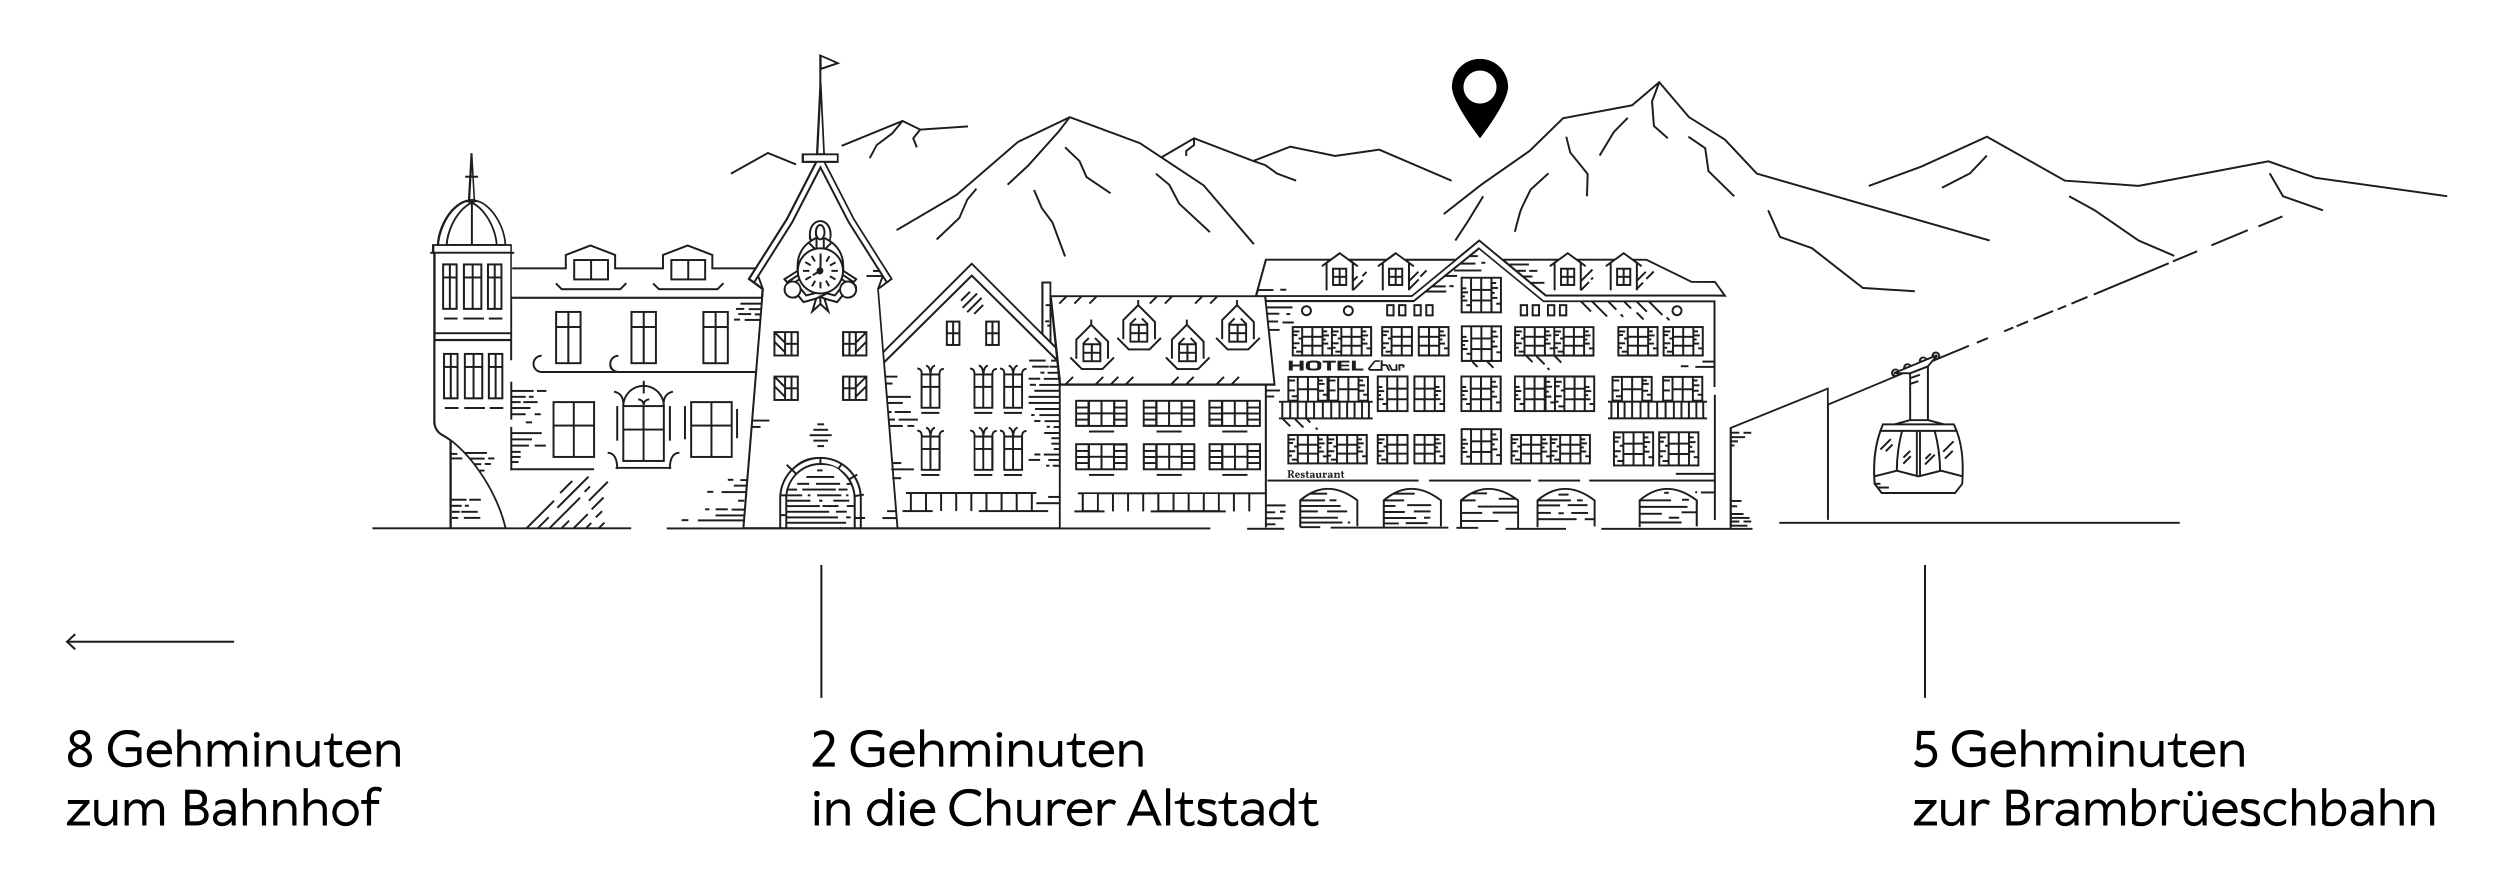 <?xml version="1.0" encoding="UTF-8"?> <svg xmlns="http://www.w3.org/2000/svg" id="Ebene_1" version="1.1" viewBox="0 0 4200 1485"><!-- Generator: Adobe Illustrator 29.2.1, SVG Export Plug-In . SVG Version: 2.1.0 Build 116) --><defs><style> .st0 { fill: #1d1d1b; } </style></defs><path d="M2486.4,98.9c-26.1,0-47.2,21.1-47.2,47.2s47.2,86.2,47.2,86.2c0,0,47.2-60.1,47.2-86.2s-21.1-47.2-47.2-47.2ZM2486.4,173.9c-15.3,0-27.7-12.4-27.7-27.7s12.4-27.7,27.7-27.7,27.7,12.4,27.7,27.7-12.4,27.7-27.7,27.7Z"></path><g><path class="st0" d="M1299.4,556.3v42.6h42.6v-42.6h-42.6ZM1302.7,562l14.6,14.5v11.5l-14.6-14.5v-11.5ZM1317.3,571.8l-12.2-12.2h12.2v12.2ZM1302.7,595.6v-17.5l14.6,14.5v3h-14.6ZM1320.6,579.3h7.5v16.3h-7.5v-16.3ZM1331.4,595.6v-16.3h7.3v16.3h-7.3ZM1338.7,576h-7.3v-16.3h7.3v16.3ZM1328.1,559.6v16.3h-7.5v-16.3h7.5Z"></path><path class="st0" d="M1299.4,631v42.6h42.6v-42.6h-42.6ZM1302.7,636.7l14.6,14.5v11.5l-14.6-14.5v-11.5ZM1317.3,646.5l-12.2-12.2h12.2v12.2ZM1302.7,670.3v-17.5l14.6,14.5v3h-14.6ZM1320.6,654h7.5v16.3h-7.5v-16.3ZM1331.4,670.3v-16.3h7.3v16.3h-7.3ZM1338.7,650.7h-7.3v-16.3h7.3v16.3ZM1328.1,634.3v16.3h-7.5v-16.3h7.5Z"></path><path class="st0" d="M1414.9,631h-.3v42.6h42.6v-42.6h-42.2ZM1453.9,648l-14.5,14.5v-11.5l14.5-14.5v11.5ZM1436,650.7h-7.3v-16.3h7.3v16.3ZM1425.4,634.3v16.3h-7.2v-16.3h7.2ZM1418.2,654h7.2v16.3h-7.2v-16.3ZM1428.7,670.3v-16.3h7.3v16.3h-7.3ZM1439.3,670.3v-3.1l14.5-14.5v17.6h-14.5ZM1451.5,634.3l-12.1,12.1v-12.1h12.1Z"></path><path class="st0" d="M1414.9,556.3h-.3v42.6h42.6v-42.6h-42.3ZM1454,573.3l-14.6,14.6v-11.5l14.6-14.6v11.5ZM1436.1,576h-7.3v-16.3h7.3v16.3ZM1425.5,559.6v16.3h-7.2v-16.3h7.2ZM1418.2,579.3h7.2v16.3h-7.2v-16.3ZM1428.8,595.6v-16.3h7.3v16.3h-7.3ZM1439.4,595.6v-3.1l14.6-14.6v17.6h-14.6ZM1451.6,559.6l-12.1,12.1v-12.1h12.1Z"></path><rect class="st0" x="1360.3" y="729.5" width="36.9" height="3.3"></rect><rect class="st0" x="1366.4" y="720.4" width="24.8" height="3.3"></rect><rect class="st0" x="1373.2" y="711.2" width="11.2" height="3.3"></rect><rect class="st0" x="1373.2" y="747.8" width="11.2" height="3.3"></rect><rect class="st0" x="1366.4" y="738.6" width="24.8" height="3.3"></rect><rect class="st0" x="1364.7" y="429" width="3.3" height="10.8" transform="translate(-34.1 741.6) rotate(-30)"></rect><rect class="st0" x="1355.9" y="437.7" width="3.3" height="10.8" transform="translate(294.9 1397.1) rotate(-60)"></rect><rect class="st0" x="1349" y="453.4" width="10.8" height="3.3"></rect><rect class="st0" x="1352.2" y="465.4" width="10.8" height="3.3" transform="translate(-51.6 741.6) rotate(-30)"></rect><rect class="st0" x="1361" y="474.1" width="10.8" height="3.3" transform="translate(271.7 1421.8) rotate(-60)"></rect><rect class="st0" x="1376.7" y="473.6" width="3.3" height="10.8"></rect><rect class="st0" x="1388.6" y="470.4" width="3.3" height="10.8" transform="translate(-51.6 759.1) rotate(-30)"></rect><rect class="st0" x="1397.4" y="461.6" width="3.3" height="10.8" transform="translate(294.9 1444.9) rotate(-60)"></rect><rect class="st0" x="1396.8" y="453.4" width="10.8" height="3.3"></rect><rect class="st0" x="1393.6" y="441.5" width="10.8" height="3.3" transform="translate(-34.1 759.1) rotate(-30)"></rect><rect class="st0" x="1384.9" y="432.7" width="10.8" height="3.3" transform="translate(319.5 1421.8) rotate(-60)"></rect><path class="st0" d="M1440.9,468.6l-22.4-14.3-.4-10.7c-.6-16.3-9.1-31-22.7-39.8,1.1-3.1,1.7-6.5,1.7-10.1,0-13.6-8.2-23.9-19.1-23.9s-19.1,10.3-19.1,23.9.6,7.1,1.7,10.3c-13.5,8.9-21.7,23.6-22.2,39.8l-.3,10.5-22.7,14.3,5.7,6.8c-3,2.9-4.7,6.9-4.7,11.1,0,8.3,6.8,15.1,15.1,15.1s6.3-1,8.9-2.9l9,10.7,19.3-5.4-7.3,24.3,16.9-15.3,16.7,15.6-7.6-24.5,19.4,5.4,9-10.7c2.6,1.9,5.7,2.9,8.9,2.9,8.4,0,15.3-6.8,15.3-15.1s-1.8-8.5-4.9-11.2l5.7-6.8ZM1417.8,457.7l18.1,11.6-2,2.4-16.5-10.8c.2-1.1.3-2.2.3-3.2ZM1416.8,464.4l10.7,7c-.9-.1-1.8-.2-2.7-.2-1.5,0-2.8.2-3.9.5l-5.2-3.7c.4-1.2.8-2.4,1.1-3.7ZM1417.3,473.3c-4.1,2.3-6.9,6.5-7.4,11.3l-7.8,9.9-9.7-2.5c9.8-3.7,17.8-11.3,22.1-20.8l2.9,2ZM1397.4,409.3c9.2,7.3,15.2,17.7,16.9,29.4-4.7-10.3-13.7-18.3-24.7-21.6l7.8-7.8ZM1385.9,416.2c0,0-.2,0-.3,0v-14.3l6.2,3.6c1,.6,2,1.3,3,1.9l-8.9,8.9ZM1378,373.1c9,0,15.7,8.8,15.7,20.6s-.4,5.8-1.3,8.3l-6.6-3.8-.8,1.4h-.6c1.5-2.4,2.4-5.8,2.4-9.5,0-7.7-3.9-13.7-8.9-13.7s-8.9,6-8.9,13.7.9,7.1,2.4,9.5h-.3l-.8-1.4-6.8,3.9c-.9-2.6-1.3-5.5-1.3-8.5,0-11.7,6.8-20.6,15.8-20.6ZM1378,400.5c-3,0-5.6-4.9-5.6-10.4s2.6-10.4,5.6-10.4,5.6,4.9,5.6,10.4-2.6,10.4-5.6,10.4ZM1382.3,402.1v13.6c-1.3-.1-2.6-.2-3.9-.2s-3.3.1-5,.3v-14c1.3,1.2,2.9,2,4.6,2s3-.6,4.3-1.7ZM1364.8,405.2l5.3-3.1v14.2c-.2,0-.4,0-.5.1h.1c0-.1-8.7-8.8-8.7-8.8,1.2-.9,2.5-1.7,3.8-2.5ZM1358.3,409.7l7.7,7.7c-10.6,3.5-19.3,11.4-23.8,21.5,1.5-11.5,7.3-21.8,16.1-29.2ZM1378.3,418.8c20,0,36.3,16.3,36.3,36.3s-16.3,36.3-36.3,36.3-36.3-16.3-36.3-36.3,16.3-36.3,36.3-36.3ZM1364.4,492.1l-9.5,2.4-8.6-10.9c-.8-4.2-3.4-7.9-6.9-10.1l2.9-2c4.3,9.5,12.3,16.9,22.1,20.6ZM1341,468.4l-5.1,3.6c-1.8-.6-3.9-.8-6.1-.5l10.1-6.6c.3,1.2.7,2.4,1.1,3.6ZM1320.4,469.3l18.4-11.6c0,1.2.2,2.4.4,3.6l-16.5,10.8-2.3-2.8ZM1339.6,495.2c-2.2,2-5.1,3.1-8,3.1-6.5,0-11.8-5.3-11.8-11.8s1.7-7.3,4.7-9.6c2-1.5,4.6-2.4,7.1-2.4s3.1.3,4.3.9l.6.2c3.6,1.6,6.2,5,6.8,9.1.1.5.1,1.1.1,1.8,0,3.2-1.4,6.4-3.8,8.6ZM1368,517.9l4.6-15.2,3.8-1.8.3,9.1-8.7,7.9ZM1377.9,496.6l-1.7-.8v1.5s-5.7,2.7-5.7,2.7h0s-19.9,5.6-19.9,5.6l-7.7-9.2c1.8-2.1,3-4.7,3.5-7.4l7.3,9.2,17.1-4.3c2.4.5,4.9.7,7.5.7s2.8,0,4.2-.2l-4.6,2.1ZM1388.2,517.7l-8.2-7.7-.3-9,3.9,1.7,4.6,15ZM1405.7,505.6l-20-5.6h0c0,0-3.8-1.7-3.8-1.7l7.6-3.6,13.8,3.5,6.7-8.5c.5,2.4,1.7,4.7,3.4,6.7l-7.7,9.2ZM1436.7,486.5c0,6.5-5.4,11.8-12,11.8s-5.8-1.1-8-3.1c-2.4-2.2-3.8-5.4-3.8-8.7v-.5l.2-.6c.3-4.7,3.4-8.7,8.1-10.2.9-.4,2-.6,3.5-.6,2.7,0,5,.8,7.1,2.4,3,2,4.8,5.7,4.8,9.6Z"></path><rect class="st0" x="1347.9" y="820.8" width="56.3" height="3.3"></rect><rect class="st0" x="1372.8" y="830.5" width="40.6" height="3.3"></rect><rect class="st0" x="1370.8" y="811.2" width="40.6" height="3.3"></rect><rect class="st0" x="1399.9" y="839.5" width="26.9" height="3.3"></rect><rect class="st0" x="1381.8" y="848.5" width="26.9" height="3.3"></rect><rect class="st0" x="1404.3" y="858" width="18.2" height="3.3"></rect><rect class="st0" x="1357" y="830.5" width="4.5" height="3.3"></rect><rect class="st0" x="1376" y="839.5" width="5.8" height="3.3"></rect><rect class="st0" x="1421.5" y="867.5" width="7.7" height="3.3"></rect><rect class="st0" x="1339.2" y="811.2" width="20.1" height="3.3"></rect><rect class="st0" x="1408.7" y="820.8" width="15.2" height="3.3"></rect><rect class="st0" x="1354.7" y="799.6" width="46.7" height="3.3"></rect><rect class="st0" x="1372.8" y="788.6" width="9" height="3.3"></rect><rect class="st0" x="1421.5" y="830.5" width="3.9" height="3.3"></rect><path class="st0" d="M1546.6,627.6v.4c0,.3,0,.4,0,.4h0v58.3h33.3v-59.2c0-1.3.4-3.3,1.7-4.6.9-1,2.3-1.5,4.1-1.5v-3.3c-2.7,0-4.9.9-6.5,2.6-1.9,2.1-2.4,4.9-2.5,6.7h-11.7c.3-4.3,1.5-10.5,6.2-11.7l-.8-3.2c-3.7,1-5.9,3.8-7.1,7.1-1.2-3.3-3.4-6.1-7.1-7.1l-.8,3.2c4.6,1.2,5.9,7.4,6.2,11.7h-11.5c0-1.8-.4-5-2.5-7.3-1.6-1.7-3.8-2.6-6.5-2.6v3.3c1.8,0,3.1.5,4.1,1.5,1.4,1.6,1.7,4,1.7,5.2ZM1576.6,648.3h-11.9v-16.5s0,0,0,0h.1s0-.4,0-1h11.8v17.6ZM1561.4,648.3h-11.6v-17.6h11.6v17.6ZM1549.9,651.6h11.6v31.8h-11.6v-31.8ZM1564.8,683.4v-31.8h11.9v31.8h-11.9Z"></path><rect class="st0" x="1547.7" y="692" width="30.5" height="3.3"></rect><path class="st0" d="M1644.8,612.6l-.8,3.2c4.6,1.2,5.9,7.4,6.2,11.7h-11.5c0-1.8-.4-5-2.5-7.3-1.6-1.7-3.8-2.6-6.5-2.6v3.3c1.8,0,3.1.5,4.1,1.5,1.4,1.5,1.6,3.7,1.7,5h0v.8c0,.1,0,.2,0,.2h0v58.3h33.3v-59.2c0-1.3.4-3.3,1.7-4.6.9-1,2.3-1.5,4.1-1.5v-3.3c-2.7,0-4.9.9-6.5,2.6-1.9,2.1-2.4,4.9-2.5,6.7h-11.7c.3-4.3,1.5-10.5,6.2-11.7l-.8-3.2c-3.7,1-5.9,3.8-7.1,7.1-1.2-3.3-3.4-6.1-7.1-7.1ZM1665.4,648.3h-11.9v-16.5s0,0,0,0h.1s0-.4,0-1h11.8v17.6ZM1650.2,648.3h-11.6v-17.6h11.6v17.6ZM1638.7,651.6h11.6v31.8h-11.6v-31.8ZM1653.5,683.4v-31.8h11.9v31.8h-11.9Z"></path><rect class="st0" x="1636.5" y="692" width="30.5" height="3.3"></rect><path class="st0" d="M1685.4,627.4h0v.8c0,.1,0,.2,0,.2h0v58.3h33.3v-59.2c0-1.3.4-3.3,1.7-4.6.9-1,2.3-1.5,4.1-1.5v-3.3c-2.7,0-4.9.9-6.5,2.6-1.9,2.1-2.4,4.9-2.5,6.7h-11.7c.3-4.3,1.5-10.5,6.2-11.7l-.8-3.2c-3.7,1-5.9,3.8-7.1,7.1-1.2-3.3-3.4-6.1-7.1-7.1l-.8,3.2c4.6,1.2,5.9,7.4,6.2,11.7h-11.5c0-1.8-.4-5-2.5-7.3-1.6-1.7-3.8-2.6-6.5-2.6v3.3c1.8,0,3.1.5,4.1,1.5,1.4,1.5,1.6,3.7,1.7,5ZM1715.4,648.3h-11.9v-16.5s0,0,0,0h.1s0-.4,0-1h11.8v17.6ZM1700.3,648.3h-11.6v-17.6h11.6v17.6ZM1688.7,651.6h11.6v31.8h-11.6v-31.8ZM1703.6,683.4v-31.8h11.9v31.8h-11.9Z"></path><rect class="st0" x="1686.5" y="692" width="30.5" height="3.3"></rect><path class="st0" d="M1579.9,731.8c0-1.3.4-3.3,1.7-4.6.9-1,2.3-1.5,4.1-1.5v-3.3c-2.7,0-4.9.9-6.5,2.6-1.9,2.1-2.4,4.9-2.5,6.7h-11.7c.3-4.3,1.5-10.5,6.2-11.7l-.8-3.2c-3.7,1-5.9,3.8-7.1,7.1-1.2-3.3-3.4-6.1-7.1-7.1l-.8,3.2c4.6,1.2,5.9,7.4,6.2,11.7h-11.5c0-1.8-.4-5-2.5-7.3-1.6-1.7-3.8-2.6-6.5-2.6v3.3c1.8,0,3.1.5,4.1,1.5,1.4,1.6,1.7,4,1.7,5.2v.4c0,.3,0,.4,0,.4h0v58.3h33.3v-59.2ZM1561.4,752.6h-11.6v-17.6h11.6v17.6ZM1564.8,736.1s0,0,0,0h.1s0-.4,0-1h11.8v17.6h-11.9v-16.5ZM1549.9,755.9h11.6v31.8h-11.6v-31.8ZM1564.8,787.7v-31.8h11.9v31.8h-11.9Z"></path><rect class="st0" x="1547.7" y="796.3" width="30.5" height="3.3"></rect><path class="st0" d="M1668.7,731.8c0-1.3.4-3.3,1.7-4.6.9-1,2.3-1.5,4.1-1.5v-3.3c-2.7,0-4.9.9-6.5,2.6-1.9,2.1-2.4,4.9-2.5,6.7h-11.7c.3-4.3,1.5-10.5,6.2-11.7l-.8-3.2c-3.7,1-5.9,3.8-7.1,7.1-1.2-3.3-3.4-6.1-7.1-7.1l-.8,3.2c4.6,1.2,5.9,7.4,6.2,11.7h-11.5c0-1.8-.4-5-2.5-7.3-1.6-1.7-3.8-2.6-6.5-2.6v3.3c1.8,0,3.1.5,4.1,1.5,1.4,1.5,1.6,3.8,1.7,5h0v.8c0,.1,0,.2,0,.2h0v58.3h33.3v-59.2ZM1650.2,752.6h-11.6v-17.6h11.6v17.6ZM1653.5,736.1s0,0,0,0h.1s0-.4,0-1h11.8v17.6h-11.9v-16.5ZM1638.7,755.9h11.6v31.8h-11.6v-31.8ZM1653.5,787.7v-31.8h11.9v31.8h-11.9Z"></path><rect class="st0" x="1636.5" y="796.3" width="30.5" height="3.3"></rect><path class="st0" d="M1685.4,731.7h0v.8c0,.1,0,.2,0,.2h0v58.3h33.3v-59.2c0-1.3.4-3.3,1.7-4.6.9-1,2.3-1.5,4.1-1.5v-3.3c-2.7,0-4.9.9-6.5,2.6-1.9,2.1-2.4,4.9-2.5,6.7h-11.7c.3-4.3,1.5-10.5,6.2-11.7l-.8-3.2c-3.7,1-5.9,3.8-7.1,7.1-1.2-3.3-3.4-6.1-7.1-7.1l-.8,3.2c4.6,1.2,5.9,7.4,6.2,11.7h-11.5c0-1.8-.4-5-2.5-7.3-1.6-1.7-3.8-2.6-6.5-2.6v3.3c1.8,0,3.1.5,4.1,1.5,1.4,1.5,1.6,3.8,1.7,5ZM1715.4,752.6h-11.9v-16.5s0,0,0,0h.1s0-.4,0-1h11.8v17.6ZM1700.3,752.6h-11.6v-17.6h11.6v17.6ZM1688.7,755.9h11.6v31.8h-11.6v-31.8ZM1703.6,787.7v-31.8h11.9v31.8h-11.9Z"></path><rect class="st0" x="1686.5" y="796.3" width="30.5" height="3.3"></rect><path class="st0" d="M1613.5,538.6h-24.5v42.6h24.5v-42.6ZM1610.2,558.2h-7.3v-16.3h7.3v16.3ZM1599.6,541.9v16.3h-7.2v-16.3h7.2ZM1592.3,561.5h7.2v16.3h-7.2v-16.3ZM1602.9,577.9v-16.3h7.3v16.3h-7.3Z"></path><path class="st0" d="M1679.6,538.6h-24.5v42.6h24.5v-42.6ZM1676.3,558.2h-7.3v-16.3h7.3v16.3ZM1665.7,541.9v16.3h-7.2v-16.3h7.2ZM1658.4,561.5h7.2v16.3h-7.2v-16.3ZM1669,577.9v-16.3h7.3v16.3h-7.3Z"></path><rect class="st0" x="1524.5" y="713.9" width="11.4" height="3.3"></rect><rect class="st0" x="1620" y="511" width="34.1" height="3.3" transform="translate(116.9 1307.5) rotate(-45)"></rect><rect class="st0" x="1633.7" y="518.3" width="21.2" height="3.3" transform="translate(113.8 1314.9) rotate(-45)"></rect><rect class="st0" x="1612.3" y="503.4" width="34" height="3.3" transform="translate(120.1 1300.1) rotate(-45)"></rect><rect class="st0" x="1611.4" y="496" width="21.2" height="3.3" transform="translate(123.2 1292.7) rotate(-45)"></rect><path class="st0" d="M1735.1,857v-27.1h6v-3.3h-219.1v3.3h6.6v27.1h-12.4v3.3h50.7v-3.3h-9.6v-27.1h22.1v28.7h3.3v-28.7h22.1v28.7h3.3v-28.7h22.1v28.7h3.3v-28.7h22.1v27.1h-11.2v3.3h116.5v-3.3h-25.8ZM1731.8,857h-22.1v-27.1h22.1v27.1ZM1706.4,857h-22.1v-27.1h22.1v27.1ZM1554,857h-22.1v-27.1h22.1v27.1ZM1658.9,829.9h22.1v27.1h-22.1v-27.1Z"></path><rect class="st0" x="1734.1" y="614.3" width="27.7" height="3.3"></rect><rect class="st0" x="1728.9" y="604.1" width="27.7" height="3.3"></rect><rect class="st0" x="1728" y="634.6" width="19.6" height="3.3"></rect><rect class="st0" x="1509.8" y="703.3" width="32.2" height="3.3"></rect><rect class="st0" x="1503.1" y="690.5" width="27.1" height="3.3"></rect><rect class="st0" x="1728" y="771" width="19.4" height="3.3"></rect><rect class="st0" x="1737.6" y="705.7" width="10.3" height="3.3"></rect><rect class="st0" x="1732.5" y="695.6" width="5.5" height="3.3"></rect><rect class="st0" x="1758.4" y="715.3" width="5.5" height="3.3"></rect><rect class="st0" x="1757.5" y="780.7" width="5.5" height="3.3"></rect><rect class="st0" x="1730.1" y="644.8" width="10.3" height="3.3"></rect><rect class="st0" x="1737.6" y="761.9" width="10.3" height="3.3"></rect><rect class="st0" x="1747.9" y="624.4" width="6.9" height="3.3"></rect><rect class="st0" x="1755.9" y="538.2" width="6.9" height="3.3"></rect><polygon class="st0" points="1809.9 571.2 1833.2 547.9 1859.8 574.5 1859.8 602.7 1863.1 602.7 1863.1 573.1 1834.9 544.9 1834.9 536.9 1831.6 536.9 1831.6 544.9 1806.6 569.8 1806.6 602.7 1809.9 602.7 1809.9 571.2"></polygon><path class="st0" d="M1850.2,608.5v-31.7l.3-.3-9.8-9.8-2.3,2.3,7.7,7.7h-23.5l7.8-7.8-2.3-2.3-9.8,9.8.3.3v31.8h31.8ZM1846.9,591h-10.9v-10.9h10.9v10.9ZM1832.6,591h-10.9v-10.9h10.9v10.9ZM1821.7,594.3h10.9v10.9h-10.9v-10.9ZM1835.9,605.2v-10.9h10.9v10.9h-10.9Z"></path><polygon class="st0" points="1852.8 621.6 1872.6 601.7 1870.3 599.4 1851.5 618.3 1818.2 618.3 1799.3 599.3 1796.9 601.7 1816.8 621.6 1852.8 621.6"></polygon><polygon class="st0" points="1888.8 538.3 1912.2 515 1938.7 541.6 1938.7 569.9 1942 569.9 1942 540.2 1913.8 512 1913.8 504 1910.5 504 1910.5 512 1885.5 537 1885.5 569.9 1888.8 569.9 1888.8 538.3"></polygon><path class="st0" d="M1929.1,575.7v-31.7l.3-.3-9.8-9.8-2.3,2.3,7.7,7.7h-23.5l7.8-7.8-2.3-2.3-9.8,9.8.3.3v31.7h31.8ZM1925.8,558.1h-10.9v-10.9h10.9v10.9ZM1911.6,558.1h-10.9v-10.9h10.9v10.9ZM1900.6,561.4h10.9v10.9h-10.9v-10.9ZM1914.9,572.4v-10.9h10.9v10.9h-10.9Z"></path><polygon class="st0" points="1931.8 588.7 1951.6 568.9 1949.2 566.5 1930.4 585.4 1897.1 585.4 1878.2 566.5 1875.9 568.8 1895.7 588.7 1931.8 588.7"></polygon><polygon class="st0" points="1970.5 571.2 1993.8 547.9 2020.4 574.5 2020.4 602.7 2023.7 602.7 2023.7 573.1 1995.5 544.9 1995.5 536.9 1992.2 536.9 1992.2 544.9 1967.2 569.8 1967.2 602.7 1970.5 602.7 1970.5 571.2"></polygon><path class="st0" d="M2010.8,608.5v-31.7l.3-.3-9.8-9.8-2.3,2.3,7.7,7.7h-23.5l7.8-7.8-2.3-2.3-9.8,9.8.3.3v31.8h31.8ZM2007.5,591h-10.9v-10.9h10.9v10.9ZM1993.3,591h-10.9v-10.9h10.9v10.9ZM1982.3,594.3h10.9v10.9h-10.9v-10.9ZM1996.6,605.2v-10.9h10.9v10.9h-10.9Z"></path><polygon class="st0" points="2013.4 621.6 2033.3 601.7 2030.9 599.4 2012.1 618.3 1978.8 618.3 1959.9 599.3 1957.5 601.7 1977.4 621.6 2013.4 621.6"></polygon><polygon class="st0" points="2054.9 538.3 2078.2 515 2104.8 541.6 2104.8 569.9 2108.1 569.9 2108.1 540.2 2079.8 512 2079.8 504.1 2076.5 504.1 2076.5 512 2051.6 537 2051.6 569.9 2054.9 569.9 2054.9 538.3"></polygon><path class="st0" d="M2095.1,575.7v-31.7l.3-.3-9.8-9.8-2.3,2.3,7.7,7.7h-23.5l7.8-7.8-2.3-2.3-9.8,9.8.3.3v31.8h31.8ZM2091.8,558.1h-10.9v-10.9h10.9v10.9ZM2077.6,558.1h-10.9v-10.9h10.9v10.9ZM2066.6,561.4h10.9v10.9h-10.9v-10.9ZM2080.9,572.4v-10.9h10.9v10.9h-10.9Z"></path><polygon class="st0" points="2097.8 588.7 2117.6 568.9 2115.3 566.5 2096.4 585.4 2063.1 585.4 2044.2 566.5 2041.9 568.8 2061.7 588.7 2097.8 588.7"></polygon><path class="st0" d="M1894.4,717.2v-45.5h-88.1v45.5h88.1ZM1873.7,696.4h17.4v6.9h-17.4v-6.9ZM1873.7,693.1v-6.9h17.4v6.9h-17.4ZM1873.7,713.9v-7.3h17.4v7.3h-17.4ZM1891.1,675v8h-17.4v-8h17.4ZM1870,692.8h-17.8v-17.8h17.8v17.8ZM1848.9,675v17.8h-17.8v-17.8h17.8ZM1827,693.1h-17.5v-6.9h17.5v6.9ZM1827,696.4v6.9h-17.5v-6.9h17.5ZM1827,706.6v7.1h-17.5v-7.1h17.5ZM1827,675v8h-17.5v-8h17.5ZM1831.1,696.1h17.8v17.8h-17.8v-17.8ZM1852.2,713.9v-17.8h17.8v17.8h-17.8Z"></path><rect class="st0" x="1829.5" y="723.3" width="42.2" height="3.3"></rect><path class="st0" d="M1806.2,790.1h0c0,.1,24.9.1,24.9.1h0c0-.1,38.7-.1,38.7-.1h24.6v-45.5h-88.1v45.5ZM1827.3,766.1h-17.8v-6.9h17.8v6.9ZM1827.3,769.4v6.9h-17.8v-6.9h17.8ZM1827.3,779.5v7.3h-17.8v-7.3h17.8ZM1831.1,769h17.8v17.8h-17.8v-17.8ZM1852.2,786.8v-17.8h17.6v17.8h-17.6ZM1873.3,769.4h17.8v6.9h-17.8v-6.9ZM1873.3,766.1v-6.9h17.8v6.9h-17.8ZM1873.3,755.9v-7.4h17.8v7.4h-17.8ZM1869.8,765.7h-17.6v-17.8h17.6v17.8ZM1873.3,786.8v-7.3h17.8v7.3h-17.8ZM1848.9,747.9v17.8h-17.8v-17.8h17.8ZM1827.3,747.9v8h-17.8v-8h17.8Z"></path><rect class="st0" x="1829.5" y="796.2" width="42.2" height="3.3"></rect><path class="st0" d="M2008.1,790.1v-45.5h0c0-.1-24.4-.1-24.4-.1h0c0,.1-39.4.1-39.4.1h-24.4v45.5h88.1ZM1987,786.8v-7.3h17.8v7.3h-17.8ZM2004.8,747.9v8h-17.8v-8h17.8ZM1987,759.2h17.8v6.9h-17.8v-6.9ZM1987,769.4h17.8v6.9h-17.8v-6.9ZM1983.7,765.7h-17.8v-17.8h17.8v17.8ZM1962.6,747.9v17.8h-17.8v-17.8h17.8ZM1940.8,766.1h-17.5v-6.9h17.5v6.9ZM1940.8,769.4v6.9h-17.5v-6.9h17.5ZM1940.8,747.9v8h-17.5v-8h17.5ZM1923.3,786.8v-7.3h17.5v7.3h-17.5ZM1944.8,769h17.8v17.8h-17.8v-17.8ZM1965.9,786.8v-17.8h17.8v17.8h-17.8Z"></path><rect class="st0" x="1943.2" y="796.2" width="42.2" height="3.3"></rect><path class="st0" d="M2118.5,790.1v-45.5h-88.1v45.5h0c0,.1,24.9.1,24.9.1h0c0-.1,38.9-.1,38.9-.1h24.4ZM2097.4,786.8v-7.3h17.8v7.3h-17.8ZM2097.4,769.4h17.8v6.9h-17.8v-6.9ZM2097.4,766.1v-6.9h17.8v6.9h-17.8ZM2115.2,747.9v8h-17.8v-8h17.8ZM2094.1,765.7h-17.8v-17.8h17.8v17.8ZM2073.1,747.9v17.8h-17.8v-17.8h17.8ZM2051.5,766.1h-17.8v-6.9h17.8v6.9ZM2051.5,769.4v6.9h-17.8v-6.9h17.8ZM2051.5,779.5v7.3h-17.8v-7.3h17.8ZM2051.5,747.9v8h-17.8v-8h17.8ZM2055.3,769h17.8v17.8h-17.8v-17.8ZM2076.4,786.8v-17.8h17.8v17.8h-17.8Z"></path><rect class="st0" x="2053.6" y="796.2" width="42.2" height="3.3"></rect><path class="st0" d="M1983.5,671.7h-63.7v45.5h88.1v-45.5h-24.4ZM1986.8,696.4h17.8v6.9h-17.8v-6.9ZM1986.8,693.1v-6.9h17.8v6.9h-17.8ZM1986.8,682.9v-7.7h17.8v7.7h-17.8ZM1983.5,692.8h-17.8v-17.8h17.8v17.8ZM1962.4,675v17.8h-17.8v-17.8h17.8ZM1923,713.3v-6.7h17.8v6.7h-17.8ZM1940.8,693.1h-17.8v-6.9h17.8v6.9ZM1940.8,696.4v6.9h-17.8v-6.9h17.8ZM1940.8,675v8h-17.8v-8h17.8ZM1944.6,696.1h17.8v17.8h-17.8v-17.8ZM1965.7,713.9v-17.8h17.8v17.8h-17.8ZM1986.8,713.9v-7.3h17.8v7.3h-17.8Z"></path><rect class="st0" x="1942.9" y="723.3" width="42.2" height="3.3"></rect><path class="st0" d="M2093.9,671.7h-63.8v45.5h88.1v-45.5h-24.4ZM2097.2,696.4h17.8v6.9h-17.8v-6.9ZM2097.2,693.1v-6.9h17.8v6.9h-17.8ZM2093.9,692.8h-17.8v-17.8h17.8v17.8ZM2072.8,675v17.8h-17.8v-17.8h17.8ZM2051.2,693.1h-17.7v-6.9h17.7v6.9ZM2051.2,696.4v6.9h-17.7v-6.9h17.7ZM2051.2,706.6v6.7h-17.7v-6.7h17.7ZM2051.2,675v8h-17.7v-8h17.7ZM2055,696.1h17.8v17.8h-17.8v-17.8ZM2076.1,713.9v-17.8h17.8v17.8h-17.8ZM2097.2,713.9v-7.3h17.8v7.3h-17.8ZM2115,675v8h-17.8v-8h17.8Z"></path><rect class="st0" x="2053.4" y="723.3" width="42.2" height="3.3"></rect><path class="st0" d="M963,435.2v35.9h60.1v-35.9h-60.1ZM966.3,438.5h25.1v29.3h-25.1v-29.3ZM1019.8,467.8h-25.1v-29.3h25.1v29.3Z"></path><polygon class="st0" points="935.1 475 932.8 477.3 943 487.5 1042.8 487.5 1053.3 477 1051 474.6 1041.4 484.2 944.4 484.2 935.1 475"></polygon><path class="st0" d="M1126.2,435.2v35.9h60.1v-35.9h-60.1ZM1129.5,438.5h25.1v29.3h-25.1v-29.3ZM1183,467.8h-25.1v-29.3h25.1v29.3Z"></path><polygon class="st0" points="1098.3 475 1096 477.3 1106.2 487.5 1206 487.5 1216.6 477 1214.2 474.6 1204.6 484.2 1107.6 484.2 1098.3 475"></polygon><path class="st0" d="M1180,522.5v89.4h44.4v-89.4h-44.4ZM1221.1,547.7h-17.2v-22h17.2v22ZM1200.6,525.8v22h-17.2v-22h17.2ZM1183.3,551h17.2v57.5h-17.2v-57.5ZM1203.9,608.6v-57.5h17.2v57.5h-17.2Z"></path><path class="st0" d="M1059.2,522.4v89.4h44.4v-89.4h-44.4ZM1100.3,547.7h-17.2v-22h17.2v22ZM1079.8,525.7v22h-17.2v-22h17.2ZM1062.5,551h17.2v57.5h-17.2v-57.5ZM1083.1,608.5v-57.5h17.2v57.5h-17.2Z"></path><path class="st0" d="M932.6,522.4v89.4h44.4v-89.4h-44.4ZM973.7,547.7h-17.2v-22h17.2v22ZM953.2,525.7v22h-17.2v-22h17.2ZM935.9,551h17.2v57.5h-17.2v-57.5ZM956.5,608.5v-57.5h17.2v57.5h-17.2Z"></path><path class="st0" d="M844.1,442.6h-26v78h26v-78ZM840.8,464.5h-8v-18.6h8v18.6ZM829.5,445.9v18.6h-8v-18.6h8ZM821.4,467.8h8v49.4h-8v-49.4ZM832.8,517.2v-49.4h8v49.4h-8Z"></path><path class="st0" d="M768.8,520.5v-78h-26v78h26ZM746.1,467.8h8v49.4h-8v-49.4ZM757.4,517.2v-49.4h8v49.4h-8ZM765.5,464.5h-8v-18.6h8v18.6ZM754.1,445.9v18.6h-8v-18.6h8Z"></path><path class="st0" d="M810.3,442.6h-32.6v78h32.6v-78ZM807,464.5h-11.3v-18.6h11.3v18.6ZM792.4,445.9v18.6h-11.3v-18.6h11.3ZM781.1,467.8h11.3v49.4h-11.3v-49.4ZM795.7,517.2v-49.4h11.3v49.4h-11.3Z"></path><path class="st0" d="M1159.5,769.3h71.4v-95.4h-71.4v95.4ZM1162.8,716.6h30.8v49.4h-30.8v-49.4ZM1196.9,766v-49.4h30.8v49.4h-30.8ZM1227.6,713.3h-30.8v-36.1h30.8v36.1ZM1193.6,677.2v36.1h-30.8v-36.1h30.8Z"></path><path class="st0" d="M999.7,673.9h-71.4v95.4h71.4v-95.4ZM996.4,713.3h-30.8v-36.1h30.8v36.1ZM962.3,677.2v36.1h-30.8v-36.1h30.8ZM931.6,716.6h30.8v49.4h-30.8v-49.4ZM965.6,766v-49.4h30.8v49.4h-30.8Z"></path><path class="st0" d="M1081.4,674.4c-2.3-3.7-6.6-5-9.3-5.1v3.3c.7,0,7.6.5,7.6,7.9h3.3c0-7.4,7-7.9,7.8-7.9v-3.3c-2.8,0-7.1,1.4-9.4,5.1Z"></path><path class="st0" d="M1079.8,639.6v7c-14.8.6-27.3,10.2-32.1,23.4-1.6-5.4-5.8-11.7-15.9-13.7l-.6,3.2c17.4,3.4,14.2,21.6,14,22.4h.3v94.1h71.4v-95.4h0c0-1.1-.2-2.1-.3-3.2,0-1.6.2-3.5.7-5.5,1.7-6.8,6.3-10.9,13.6-12.3l-.6-3.2c-9.8,1.9-14,7.9-15.7,13.2-4.9-12.8-17.1-22.1-31.4-22.9v-7h-3.3ZM1113.6,720h-30.8v-36.1h30.8v36.1ZM1079.5,720h-30.8v-36.1h30.8v36.1ZM1048.8,723.3h30.8v49.4h-30.8v-49.4ZM1082.8,772.7v-49.4h30.8v49.4h-30.8ZM1113.2,677.6c0,1.2,0,2.2.1,3h-64.5c.8-16.6,14.3-30,31-30.7v11.2h3.3v-11.2c15.4.9,28,12.6,30.2,27.7Z"></path><path class="st0" d="M1038.5,788.2c0,0,0-.3,0-.6h85.2c0,.3,0,.5,0,.6l3.3-.2s0-.1,0-.4h.7v-3.3h-.7c.2-4.9,1.1-13.5,5.7-18.4,2.3-2.4,5.1-3.6,8.7-3.6v-3.3c-4.5,0-8.2,1.6-11.1,4.7-5.4,5.7-6.4,15.3-6.6,20.7h-85.2c-.2-5.3-1.2-14.9-6.6-20.7-2.9-3.1-6.6-4.7-11.1-4.7v3.3c3.6,0,6.4,1.2,8.7,3.6,4.6,4.9,5.5,13.5,5.7,18.4h-1v3.3h1c0,.2,0,.3,0,.4l3.3.2Z"></path><rect class="st0" x="745.8" y="533.5" width="22.9" height="3.3"></rect><rect class="st0" x="778.4" y="533.5" width="34.7" height="3.3"></rect><rect class="st0" x="821.1" y="533.5" width="22.9" height="3.3"></rect><path class="st0" d="M845.6,592.9h-26v78h26v-78ZM842.3,614.8h-8v-18.6h8v18.6ZM831,596.2v18.6h-8v-18.6h8ZM823,618.1h8v49.4h-8v-49.4ZM834.3,667.5v-49.4h8v49.4h-8Z"></path><path class="st0" d="M770.3,592.9h-26v78h26v-78ZM767,614.8h-8v-18.6h8v18.6ZM755.7,596.2v18.6h-8v-18.6h8ZM747.6,618.1h8v49.4h-8v-49.4ZM759,667.5v-49.4h8v49.4h-8Z"></path><path class="st0" d="M811.9,592.9h-32.6v78h32.6v-78ZM808.6,614.8h-11.3v-18.6h11.3v18.6ZM793.9,596.2v18.6h-11.3v-18.6h11.3ZM782.6,618.1h11.3v49.4h-11.3v-49.4ZM797.2,667.5v-49.4h11.3v49.4h-11.3Z"></path><rect class="st0" x="747.3" y="683.8" width="22.9" height="3.3"></rect><rect class="st0" x="780" y="683.8" width="34.7" height="3.3"></rect><rect class="st0" x="822.6" y="683.8" width="22.9" height="3.3"></rect><polygon class="st0" points="860.6 790.2 860.6 790 998 790 998 786.7 860.6 786.7 860.6 777.9 871 777.9 871 774.6 860.6 774.6 860.6 769.3 874.7 769.3 874.7 766 860.6 766 860.6 760.8 874.7 760.8 874.7 757.5 860.6 757.5 860.6 750.3 888.6 750.3 888.6 747 860.6 747 860.6 739.8 893.8 739.8 893.8 736.5 860.6 736.5 860.6 729.3 910.1 729.3 910.1 726 860.6 726 860.6 717.2 857.3 717.2 857.3 786.7 857.1 786.7 857.1 790 857.3 790 857.3 790.2 860.6 790.2"></polygon><polygon class="st0" points="857.3 641.3 857.3 704.9 860.6 704.9 860.6 697.6 883.1 697.6 883.1 694.3 860.6 694.3 860.6 687.1 891.2 687.1 891.2 683.8 860.6 683.8 860.6 677.2 874.7 677.2 874.7 673.9 860.6 673.9 860.6 668.3 883.1 668.3 883.1 665 860.6 665 860.6 658.4 896.5 658.4 896.5 655.1 860.6 655.1 860.6 641.3 857.3 641.3"></polygon><rect class="st0" x="898.2" y="747" width="18.8" height="3.3"></rect><rect class="st0" x="902.2" y="655.1" width="15.8" height="3.3"></rect><rect class="st0" x="888.6" y="665" width="7.9" height="3.3"></rect><rect class="st0" x="898.2" y="694.3" width="10.3" height="3.3"></rect><rect class="st0" x="814.4" y="777.8" width="10.3" height="3.3"></rect><rect class="st0" x="883.4" y="707.9" width="10.3" height="3.3"></rect><rect class="st0" x="820.2" y="768.5" width="10.3" height="3.3"></rect><rect class="st0" x="879.1" y="673.9" width="24.2" height="3.3"></rect><rect class="st0" x="1202.2" y="854" width="20.5" height="3.3"></rect><rect class="st0" x="1184.6" y="854" width="7.1" height="3.3"></rect><rect class="st0" x="1145.1" y="872.2" width="11.4" height="3.3"></rect><rect class="st0" x="1240" y="839.5" width="10.7" height="3.3"></rect><rect class="st0" x="1222.7" y="804.4" width="9.4" height="3.3"></rect><rect class="st0" x="1188.1" y="824.6" width="10.3" height="3.3"></rect><rect class="st0" x="1236.4" y="517.3" width="13.9" height="3.3"></rect><rect class="st0" x="1240.3" y="526" width="21.6" height="3.3"></rect><rect class="st0" x="1233.2" y="535.3" width="10.1" height="3.3"></rect><rect class="st0" x="989.8" y="844" width="28.3" height="3.3" transform="translate(-303.9 957.7) rotate(-45)"></rect><rect class="st0" x="980.3" y="820.1" width="12.7" height="3.3" transform="translate(-292.1 938.4) rotate(-45)"></rect><rect class="st0" x="999" y="862.4" width="14.6" height="3.3" transform="translate(-316.2 964.5) rotate(-45)"></rect><rect class="st0" x="936.8" y="816.5" width="28.7" height="3.3" transform="translate(-299.9 912.2) rotate(-45)"></rect><rect class="st0" x="925.5" y="825.2" width="73.9" height="3.3" transform="translate(-302.7 922.8) rotate(-45)"></rect><rect class="st0" x="982.7" y="823.6" width="45" height="3.3" transform="translate(-289.1 952.5) rotate(-45)"></rect><rect class="st0" x="1123.8" y="682.2" width="3.3" height="58.1"></rect><rect class="st0" x="1035.3" y="682.2" width="3.3" height="58.1"></rect><rect class="st0" x="1149.1" y="682.2" width="3.3" height="55.9"></rect><rect class="st0" x="1236.6" y="687.1" width="3.3" height="49.1"></rect><rect class="st0" x="759.3" y="868.4" width="10.6" height="3.3"></rect><rect class="st0" x="759.3" y="858.2" width="13.1" height="3.3"></rect><rect class="st0" x="774.9" y="858.2" width="27.7" height="3.3"></rect><rect class="st0" x="779.2" y="868.4" width="27.7" height="3.3"></rect><rect class="st0" x="788.2" y="837.9" width="19.6" height="3.3"></rect><rect class="st0" x="780.9" y="848" width="6.9" height="3.3"></rect><path class="st0" d="M2485.2,414.7l-57.9,46.8h-.2v.2l-52.3,42.3h-246.8l-.5-5.1h245c0,0,112.7-92.7,112.7-92.7l84.6,70v.7h.8l25.2,20.9.5.4h284.6l20.2.3-19.2-26.4h-39.4l-76-37.2-23.1-.2-15.6-11.3-15.6,11.3h-62.8l-15.6-11.3-15.6,11.3h-93.5l-39.6-32.7-40.2,33v-.3h-84.6l-15.6-11.3-15.6,11.3h-62.8l-15.6-11.3-15.6,11.3h-109.7l-16.9,61.4h-342.3v-23.1h-16.7v84.8l-117-117-147.6,147.4-8.3-101.8,23.4-17.4-64.2-101.5-48.4-93.8h21.5v-16h-23l-5.7-119.4h-.3v-21l17.3-5.9,10.7-3.7h0l4-1.4-3.9-1.7h0l-29.4-12.8-2.4-1,.2,8v6.8c.1,0,.1,37.9.1,37.9h0l-5.6,114.2h-24.1v16h21.7l-48.2,93.7-51.9,81.8h-70v-22l-43.1-16.6-43.1,16.6v22h-77.1v-22l-43.1-16.6-43.1,16.6v22h-88.3v3.3h91.6v-23l39.8-15.3,39.8,15.3v23h83.7v-23l39.8-15.3,39.8,15.3v23h71.2l-10.5,16.6,23.6,17.4-1,12h-418.5v-72.1h4v-3.3h-4v-13h-9.6c0-.4,0-.8,0-1.2-1.9-28.3-21.3-63.4-46.2-72-.8-.3-1.7-.6-2.6-.8-1-.4-2.2-.7-3.3-.9l-2.1-36.7h7.1v-3.3h-7.3l-2.1-37.9h-3.3l-2.1,37.9h-7v3.3h6.8l-2.1,36.8c-1,.2-2.1.4-3.1.7h-.4c-26.5,7.4-47.2,44.8-48.6,74.1h-8.2v13h-3v3.3h5.1v281.9c0,9.1,4.5,17.6,12.2,22.8,4.9,2.5,9.9,5.7,15,9.4v145.4h-129.4v3.3h434.6v-3.3h-50.5l6.8-6.8-2.3-2.3-9.1,9.1h-16.9l6.1-6.1-2.3-2.3-8.4,8.4h-16.2l21.1-21.1-2.3-2.3-23.5,23.5h-15.7l10.2-10.2-2.3-2.3-12.5,12.5h-15.6l48.7-48.7-2.3-2.3-51,51h-15.2l15.9-15.9-2.3-2.3-18.2,18.2h-14.2l43.6-43.6-2.3-2.3-45.9,45.9h-33.1l-.4-1.6c-7.3-30.9-23.2-64-42.6-92.2h6.4v-3.3h-7.9v1.2c-2.1-2.9-4.2-5.8-6.3-8.7h8.7v-3.3h-11.2c-1.6-2-3.2-4-4.8-6h21.7v-3.3h-24.2v.3c-1.9-2.2-3.8-4.4-5.7-6.5h33.8v-3.3h-36.9c-12.8-13.6-26.2-24.4-39-30.9-6.6-4.5-10.6-11.9-10.6-19.9v-135.4h125.5v32.1h3.3v-103.2h418.2l-.5,6.5h-34.2v3.3h34l-.5,5.9h-19.6v3.3h19.3l-.4,5.5h-8.8v3.3h8.5l-.5,6h-24.9v3.3h24.6l-6.9,84.2h-229.8c-6.6,0-12-5.4-12-12s5.4-12,12-12v-3.3c-8.4,0-15.3,6.9-15.3,15.3s2.3,9.2,5.8,12h-119.5c-6.6,0-12-5.4-12-12s5.4-12,12-12v-3.3c-8.4,0-15.3,6.9-15.3,15.3s6.9,15.3,15.3,15.3h358.5l-14.6,178.3h-10.1v3.3h9.8l-.5,6h-20.1v3.3h19.8l-.6,7.6h-39.9v3.3h39.7l-2.1,26.1h-20.7v3.3h20.5l-.5,6.5h-47v3.3h46.7l-.4,5h-76v3.3h75.7l-.8,10.2h-127.2v3.3h913.2v-3.3h-251.3v-238.1h342.9v179.1h-314.2v3.3h6.6v27.1h-12.4v3.3h50.7v-3.3h-9.6v-27.1h22.1v28.7h3.3v-28.7h22.1v28.7h3.3v-28.7h22.1v28.7h3.3v-28.7h22.1v27.1h-11.2v3.3h126.1v-3.3h-10v-27.1h22.1v28.7h3.3v-28.7h22.5v28.7h3.3v-28.7h24.6v55.9h3.3v-3.8h14.4v-3.3h-14.4v-6.8h27.5v-3.3h-27.5v-6.8h13.9v-3.3h-13.9v-8.3h31.5v-3.3h-31.5v-179.6h12.4v-3.3h-12.4v-6.8h22v-3.3h-22v-6.4h14.7l-9.8-92.1h16.5v-3.3h-16.9l-1.1-10.8h15.5v-3.3h-15.9l-1-9.8h18.9v-3.3h-19.3l-.8-7.3h42.2v-3.3h-42.6l-.8-7.2h247.6l20.4-16.5v.3h33.8v-3.3h-30l6.8-5.5v.2h22.2v-3.3h-18.4l17.7-14.3h19.8v-3.3h-15.7l10.7-8.6v2.8h45.9v-3.3h-45.3l10.3-8.3h25v-3.3h-20.9l11.5-9.3h13.4v-3.3h-9.3l11.5-9.3,107.2,87.9.4.4h62.4l16.8,16.8,2.3-2.3-14.4-14.4h14l25.1,25.1,2.3-2.3-22.7-22.7h22.5l13.5,13.5,2.3-2.3-11.2-11.2h22l11.7,11.7,2.3-2.3-9.4-9.4h16.5l17,17,2.3-2.3-14.7-14.7h16l22.6,22.6,2.3-2.3-20.2-20.2h104.9v97.9h-18.7v3.3h18.7v5.6h-30.6v3.3h30.6v32.1h3.3v-145.4h-288.5l-108.9-89.2ZM2613.6,437.9l-10.9,8,2,2.7,5.4-3.9v43h3.3v-45.4l20.4-14.9,20.2,14.7v45.6h1.6l1.2,1.2,13.9-13.9-2.3-2.3-11.1,11.1v-10.6l19.2-19.2-2.3-2.3-16.8,16.8v-24l5.6,4.1,1.9-2.7-10.9-8h53.7l-10.9,8,1.9,2.7,5.6-4.1v43.2h3.3v-45.6l20.2-14.7,20.4,14.9v45.4h3.3v-1.9l9.9-9.9-2.3-2.3-7.6,7.6v-8.9l14.5-14.5-2.3-2.3-12.1,12.1v-22.9l5.4,3.9,1.9-2.7-10.9-8h17.5l76,37.2,38.8.2,14.3,19.7-13.6-.2h-283.4l-21.7-18h18.7v-3.3h-22.7l-8.8-7.3h11.4v-3.3h-15.1v.2l-7.8-6.5h11.9v-3.3h-14.6v1l-10-8.3h29.7v-3.3h-32.2v1.2l-7.3-6h85ZM1380.3,95.8l22.9,10-22.7,7.7-.2-8.2v-9.5ZM759,851.4h16.6v-3.3h-16.6v-6.9h24.8v-3.3h-24.8v-66.1h17.7v-3.3h-17.7v-4.3h9.3v-3.3h-9.3v-18c37.8,29.6,75.6,89.2,88.2,142.1l.2.8h-88.4v-34.3ZM801.6,339.2c.3,0,.6.2.9.3.4.1.9.3,1.3.4.3.1.7.3,1,.4.4.2.9.3,1.3.5.3.1.6.3,1,.4.4.2.9.4,1.3.6.3.2.6.3,1,.5.4.2.8.4,1.2.7.3.2.6.4.9.6.4.3.8.5,1.2.8.3.2.6.4.9.7.4.3.8.5,1.2.8.3.2.6.5.9.7.4.3.8.6,1.1.9.3.3.6.5.9.8.4.3.7.6,1.1.9.3.3.6.6.9.9.4.3.7.7,1.1,1,.3.3.6.6.9.9.3.4.7.7,1,1.1.3.3.6.6.9.9.3.4.7.7,1,1.1.3.3.6.7.9,1,.3.4.6.8,1,1.1.3.3.6.7.8,1.1.3.4.6.8.9,1.2.3.4.6.7.8,1.1.3.4.6.8.9,1.2.3.4.5.8.8,1.2.3.4.6.8.8,1.2.3.4.5.8.8,1.2.3.4.5.8.8,1.2.3.4.5.8.8,1.3.3.4.5.8.8,1.3.3.4.5.9.7,1.3.2.4.5.8.7,1.3.3.4.5.9.7,1.4.2.4.4.8.7,1.3.2.5.4.9.7,1.4.2.4.4.9.6,1.3.2.5.4,1,.7,1.4.2.4.4.8.6,1.3.2.5.4,1,.6,1.5.2.4.4.9.5,1.3.2.5.4,1,.6,1.5.2.4.3.9.5,1.3.2.5.4,1,.5,1.5.1.4.3.8.4,1.2.2.5.3,1,.5,1.6.1.4.3.8.4,1.2.1.5.3,1,.4,1.6.1.4.2.8.3,1.2.1.5.3,1.1.4,1.6.1.4.2.8.3,1.2.1.5.2,1.1.4,1.6,0,.4.2.8.2,1.1.1.5.2,1.1.3,1.6,0,.4.1.7.2,1.1.1.6.2,1.2.3,1.8,0,.3.1.6.1.9,0,.6.1,1.3.2,1.9,0,.2,0,.5,0,.7,0,.9.1,1.8.2,2.6h-11.6c-1.6-24.7-17.4-57-39.6-69.3,1.9-.7,3.5-1.2,5.1-1.4ZM832.8,409.9h-38.4v-66.7c21.4,11.5,36.7,42.7,38.4,66.7ZM794.4,337.9h0c0-.1.1,0,.2,0,0,0-.1,0-.2,0ZM792.8,286.4l.5,8.6h-1l.5-8.6ZM792.1,298.3h1.4l2,36.1h-1.4c-.5,0-1,0-1.5,0h-2.6l2-36.1ZM791.1,337.8h0c0,.1-.2,0-.3,0,0,0,.2,0,.3,0ZM791.1,343v66.9h-38.9c1.7-24.2,17.2-55.6,38.9-66.9ZM738.1,407.3c0-.4,0-.9.1-1.3,0-.4,0-.9.2-1.4,0-.5.1-1,.2-1.5,0-.4.1-.8.2-1.2,0-.5.2-1.1.3-1.6,0-.4.1-.7.2-1.1.1-.5.2-1.1.4-1.6,0-.4.2-.7.3-1.1.1-.5.3-1.1.4-1.6,0-.4.2-.7.3-1.1.1-.5.3-1.1.5-1.6.1-.4.2-.7.3-1.1.2-.5.4-1.1.5-1.7.1-.4.2-.7.4-1.1.2-.5.4-1.1.6-1.6.1-.4.3-.7.4-1.1.2-.5.4-1,.6-1.6.1-.4.3-.8.4-1.2.2-.5.4-1,.6-1.5.2-.4.3-.8.5-1.2.2-.5.4-.9.6-1.4.2-.4.4-.9.6-1.3.2-.4.4-.9.6-1.3.2-.5.4-.9.7-1.4.2-.4.4-.8.6-1.2.2-.5.5-.9.7-1.4.2-.4.4-.8.6-1.1.3-.5.5-1,.8-1.5.2-.3.4-.7.6-1,.3-.5.6-1,.9-1.5.2-.3.4-.7.6-1,.3-.5.6-1,1-1.5.2-.3.4-.6.6-.9.3-.5.7-1,1-1.5.2-.3.4-.5.6-.8.4-.5.7-1,1.1-1.5.2-.3.4-.5.6-.7.4-.5.8-1,1.2-1.5.2-.2.4-.5.6-.7.4-.5.8-1,1.2-1.5.2-.2.4-.4.6-.6.4-.5.9-1,1.3-1.4.2-.2.4-.4.6-.6.5-.5.9-.9,1.4-1.4.2-.2.4-.4.6-.5.5-.4.9-.9,1.4-1.3.2-.2.4-.4.6-.5.5-.4.9-.8,1.4-1.2.2-.2.4-.3.7-.5.5-.4.9-.7,1.4-1.1.2-.2.5-.3.7-.5.5-.3.9-.7,1.4-1,.3-.2.5-.3.8-.5.5-.3.9-.6,1.4-.9.3-.2.6-.3.9-.5.4-.2.9-.5,1.3-.7.3-.2.7-.3,1-.5.4-.2.8-.4,1.2-.6.4-.1.7-.3,1.1-.4.4-.2.8-.3,1.2-.5.4-.1.8-.3,1.2-.4.3,0,.6-.2.9-.3,1.7.3,3.4.8,4.9,1.3-22.2,12.3-38.1,44.6-39.7,69.4h-11.1c0-.9.1-1.7.2-2.6ZM857.3,569.4h-125.5v-7.9h125.5v7.9ZM857.3,558.2h-125.5v-132h125.5v132ZM857.3,422.9h-127.6v-9.7h127.6v9.7ZM1842.9,857h-22.1v-27.1h22.1v27.1ZM1969.9,857h-22.1v-27.1h22.1v27.1ZM1995.3,857h-22.1v-27.1h22.1v27.1ZM2020.7,857h-22.1v-27.1h22.1v27.1ZM2046.1,857h-22.1v-27.1h22.1v27.1ZM2114.1,488.9h25.3v-3.3h-24.4l13.1-47.7h102.6l-10.9,8,1.9,2.7,5.3-3.8v43h3.3v-45.4l20.5-14.9,14,10.2v.4h.5l5.6,4.1v45.6h1.7l1.2,1.2,17-17-2.3-2.3-14.1,14.2v-11l7.4-7.4-2.3-2.3-5,5v-23.6l5.7,4.1,1.9-2.7-10.9-8h53.7l-10.9,8,1.9,2.7,5.5-4v43.1h3.3v-45.5l5.8-4.2h.3v-.2l14.3-10.4,20.3,14.8v45.5h3.3v-1.3l16-16-2.3-2.3-13.7,13.7v-8.9l15.3-15.3-2.3-2.3-12.9,12.9v-23.5l5.5,4,1.9-2.7-10.9-8h76.4l-70.1,57.7h-259s1.8-6.7,1.8-6.7ZM1766.4,529l5.4,50.7-5.4-5.4v-45.4ZM1753,476.2h10.2v19.8h-.2l.2,1.7v13.3h-6.5v3.3h6.5v31.1h-3.8v3.3h3.8v22.4l-10.2-10.2v-84.8ZM1632.7,445.3l117.3,117.3.2.2,12.2,12.2,9.9,9.9,1.7,16.1-140.3-139.2-1.2-1.1-146.1,144.5-1.1-12.9,147.2-147ZM1478.5,480.9l5-13.5,4.2,6.7-9.2,6.8ZM1378.9,172.4l4,85h-8.2l4.2-85ZM1350.6,270.2v-9.4h55.3v9.4h-55.3ZM1260.8,468l62.9-99.2,49-95.4h11.2l49.3,95.5,62.6,99.1-5.5,4.1-63.3-100.1-48.7-94.4-49,95.1-62.9,99.5-5.6-4.1ZM1269.1,474.1l4.2-6.7,5,13.5-9.2-6.8ZM1319.3,885.7h-6.9v-18.7l6.9.2v18.5ZM1319.3,837v26.9l-6.9-.2v-26.7c0-1.1,0-2.1,0-3.2h6.9c0,1,0,2.1,0,3.2ZM1321,820.8v2.3c-.6,2.4-1,4.9-1.3,7.4h-6.9c1.5-15,7.9-28.5,17.7-38.9l5,4.8c-6.4,6.8-11.2,15.1-13.8,24.4h-.6ZM1332.8,789.3c11.5-11,26.9-17.9,43.9-18.4v6.9c-15.1.4-28.7,6.5-38.9,16.2l-5-4.8ZM1434.2,848.5h-11.7v3.3h11.7v33.9h-111.6v-5.8h98.9v-3.3h-98.9v-5.7h85.2v-3.3h-85.2v-6.2h70.4v-3.3h-70.4v-6.2h54.7v-3.3h-54.7v-5.7h38.9v-3.3h-38.9v-2.5c0-1.1,0-2.1,0-3.2h25.1v-3.3h-24.8c.3-2.2.6-4.3,1.1-6.4h15.1v-3.3h-14.2c6.9-23,28.2-39.7,53.3-39.7s29,5.8,39.5,16.4c4.1,4.1,7.4,8.7,10,13.8h-5.4v3.3h6.8v-.5c3.2,7.2,5,15,5,22.9v11.5ZM1407.8,785.6c-8.4-4.8-17.9-7.5-27.8-7.8v-6.9c11.5.3,22.4,3.5,31.7,9l-3.9,5.7ZM1414.5,781.7c7.2,4.7,13.4,10.8,18.3,17.9l-5.9,3.6c-2-2.9-4.2-5.6-6.7-8.1-3-3-6.2-5.5-9.6-7.8l3.9-5.7ZM1428.7,806l5.9-3.6c5.1,8.3,8.5,17.8,9.5,28l-6.9,1.1c-.9-9-3.8-17.8-8.5-25.5ZM1444.5,885.7h-6.9v-13.8h6.9v13.8ZM1444.5,868.6h-6.9v-31.6c0-.7,0-1.4,0-2.2l6.9-1.1c0,1.1,0,2.2,0,3.3v31.6ZM1447.8,885.7v-13.8h5.6v-3.3h-5.6v-31.6c0-1.3,0-2.5-.1-3.8l3.8-.6-.5-3.3-3.5.6c-1.1-10.6-4.6-20.5-9.9-29.2l3.5-2.1-1.7-2.8-3.6,2.2c-12.5-18.3-33.5-30.4-57.3-30.4s-35.5,7.4-48,19.4l-7.7-7.4-2.3,2.4,7.6,7.4c-11.7,12.4-19,29.2-19,47.6v48.7h-58.4l13.6-166.8h13.4v-3.3h-13.1l.6-7.4h27.3v-3.3h-27.1l17.9-219.2v-.9c0,0-.3-.2-.3-.2l-7.5-20.6,56.7-89.5,46.2-89.5,45.8,88.8,50.4,79.7h-8v3.3h10c0-.1,3.5,5.3,3.5,5.3h-24.5v3.3h25.2l-7,19.2-.2.2,24.5,302.1h-.8v3.3h1.1l.9,11.5h-.4v3.3h.7l4.2,52.1h-13.5v3.3h13.7l.7,8.3h-22.3v3.3h22.6l1.1,13.8h-58.2ZM1778.9,654.9h-41.1v3.3h41.1v6.9h-50.9v3.3h50.9v6.9h-50.9v3.3h50.9v6.9h-40v3.3h40v6.9h-32.7v3.3h32.7v6.9h-24.1v3.3h24.1v6.6h-9v3.3h9v6.7h-24.6v3.3h24.6v5.5h-12.6v3.3h12.6v5.8h-12.6v3.3h12.6v5.7h-8.6v3.3h8.6v6h-25.3v3.3h25.3v5.8h-17.8v3.3h17.8v6.4h-10.2v3.3h10.2v49.1h-18v3.3h18v7.2h-37.8v3.3h37.8v38.8h-269.6l-6.6-80.8h11.3v-3.3h-11.6l-.9-11.5h33.8v-3.3h-34l-.6-7.3h13.4v-3.3h-13.7l-4.8-59.1h21.1v-3.3h-21.3l-.6-7.3h8.7v-3.3h-9l-.8-9.5h4.1v-3.3h-4.4l-1-11.9h24.2v-3.3h-24.5l-.5-6.9h38.6v-3.3h-38.9l-1.5-19.1h9.6v-3.3h-9.9l-.7-8.3h18.9v-3.3h-19.1l-1.8-21.5,145.8-144.2,139.8,138.8h-6.6v3.3h8.9l.7,6.9h-12.2v3.3h12.5l.7,6.9h-16.4v3.3h16.7l.7,6.9h-23.8v3.3h24.2l.7,6.9h-32.5v3.3h32.7v6.9ZM2139.5,644.2h-66.7l9.9-9.9-2.3-2.3-12.2,12.2h-20.7l9.9-9.9-2.3-2.3-12.2,12.2h-46.2l9.9-9.9-2.3-2.3-12.3,12.2h-20.7l9.9-9.9-2.3-2.3-12.2,12.2h-71.5l9.9-9.9-2.3-2.3-12.2,12.2h-20.7l9.9-9.9-2.3-2.3-12.2,12.2h-20.7l9.9-9.9-2.3-2.3-12.2,12.2h-46.1l9.9-9.9-2.3-2.3-12.2,12.2h-6.7l-.7-6.4h.2v-3.3h-.5l-14.4-135.3h20.9l-9.7,9.7,2.3,2.3,12-12h20.7l-9.7,9.7,2.3,2.3,12-12h20.7l-9.7,9.7,2.3,2.3,12-12h96.9l-9.7,9.7,2.3,2.3,12-12h20.7l-9.7,9.7,2.3,2.3,12-12h46.1l-9.7,9.7,2.3,2.3,12-12h20.7l-9.7,9.7,2.3,2.3,12-12h77.8l15.4,144.9Z"></path><path class="st0" d="M1383.2,455.2c0,3.2-2.6,5.8-5.8,5.8s-2.8-.6-3.8-1.5l-7.4,4.2-1.6-2.9,7.3-4.2c-.1-.5-.2-1-.2-1.5,0-2.9,2.1-5.3,4.9-5.7l.3-12.9h0v-10.8h3.3v5.4h.2l-.4,18.7c2,.9,3.4,2.9,3.4,5.3Z"></path><polygon class="st0" points="2882.6 873.7 2882.6 663.2 2879.3 663.2 2879.3 794.4 2815.3 794.4 2815.3 797.7 2879.3 797.7 2879.3 805.7 2669.9 805.7 2669.9 809 2879.3 809 2879.3 825.7 2857.6 825.7 2857.6 829 2879.3 829 2879.3 873.7 2882.6 873.7"></polygon><path class="st0" d="M2237.9,480.4h25.4v-30.6h-25.4v30.6ZM2241.2,466.7h7.8v10.3h-7.8v-10.3ZM2252.3,477.1v-10.3h7.8v10.3h-7.8ZM2260,463.4h-7.8v-10.3h7.8v10.3ZM2249,453.1v10.3h-7.8v-10.3h7.8Z"></path><path class="st0" d="M2332,480.4h25.4v-30.6h-25.4v30.6ZM2335.3,466.7h7.8v10.3h-7.8v-10.3ZM2346.4,477.1v-10.3h7.7v10.3h-7.7ZM2354.1,463.4h-7.7v-10.3h7.7v10.3ZM2343.1,453.1v10.3h-7.8v-10.3h7.8Z"></path><path class="st0" d="M2646.3,449.8h-25.4v30.6h25.4v-30.6ZM2643,463.4h-7.8v-10.3h7.8v10.3ZM2632,453.1v10.3h-7.8v-10.3h7.8ZM2624.2,466.7h7.8v10.3h-7.8v-10.3ZM2635.3,477.1v-10.3h7.8v10.3h-7.8Z"></path><path class="st0" d="M2740.5,449.8h-25.4v30.6h25.4v-30.6ZM2737.2,463.4h-7.8v-10.3h7.8v10.3ZM2726.1,453.1v10.3h-7.7v-10.3h7.7ZM2718.4,466.7h7.7v10.3h-7.7v-10.3ZM2729.4,477.1v-10.3h7.8v10.3h-7.8Z"></path><path class="st0" d="M2170.2,598.9h135v-51.1h-135v51.1ZM2189.3,582.4h13.8v13.1h-13.8v-13.1ZM2203.1,579.1h-13.8v-11.7h13.8v11.7ZM2206.4,567.5h13.8v11.7h-13.8v-11.7ZM2206.4,595.6v-13.1h13.8v13.1h-13.8ZM2255.1,582.4h13.8v13.1h-13.8v-13.1ZM2268.9,579.1h-13.8v-11.7h13.8v11.7ZM2272.2,567.5h13.8v11.7h-13.8v-11.7ZM2272.2,595.6v-13.1h13.8v13.1h-13.8ZM2301.8,551.1v32.5h-6.2v3.3h6.2v8.6h-12.5v-16.6h8.1v-3.3h-8.1v-3.6h3.8v-3.3h-3.8v-3.5h9.2v-3.3h-9.2v-3.5h6.2v-3.3h-6.2v-4h12.5ZM2286,564.2h-13.8v-13h13.8v13ZM2268.9,551.1v13h-13.8v-13h13.8ZM2251.8,551.1v16h-4.4v3.3h4.4v18.7h-8.5v3.3h8.5v3.2h-12.5v-9.7h4.5v-3.3h-4.5v-4.2h9.7v-3.3h-9.7v-10.5h6.2v-3.3h-6.2v-2.8h9.7v-3.3h-9.7v-4h12.5ZM2236,551.1v32.5h-6.2v3.3h6.2v8.6h-12.5v-16.6h8.1v-3.3h-8.1v-3.6h3.8v-3.3h-3.8v-3.5h9.2v-3.3h-9.2v-3.5h6.2v-3.3h-6.2v-4h12.5ZM2220.2,564.2h-13.8v-13h13.8v13ZM2203.1,551.1v13h-13.8v-13h13.8ZM2186,551.1v16h-4.4v3.3h4.4v18.7h-8.5v3.3h8.5v3.2h-12.5v-9.7h4.5v-3.3h-4.5v-4.2h9.7v-3.3h-9.7v-10.5h6.2v-3.3h-6.2v-2.8h9.7v-3.3h-9.7v-4h12.5Z"></path><path class="st0" d="M2543.7,598.9h19.2l10.6,10.6,2.3-2.3-8.2-8.2h13.1l-.6.6,13.7,13.7,2.3-2.3-12-12h26.4l11.3,11.3,2.3-2.3-8.9-8.9h63.5v-51.1h-135v51.1ZM2576.6,579.1h-13.8v-11.7h13.8v11.7ZM2579.9,567.5h13.8v11.7h-13.8v-11.7ZM2576.6,582.4v13.1h-13.8v-13.1h13.8ZM2579.9,595.6v-13.1h13.8v13.1h-13.8ZM2628.6,582.4h13.8v13.1h-13.8v-13.1ZM2642.5,579.1h-13.8v-11.7h13.8v11.7ZM2645.8,567.5h13.8v11.7h-13.8v-11.7ZM2645.8,595.6v-13.1h13.8v13.1h-13.8ZM2675.4,551.1v32.5h-6.2v3.3h6.2v8.6h-12.5v-16.6h8.1v-3.3h-8.1v-3.6h3.8v-3.3h-3.8v-3.5h9.2v-3.3h-9.2v-3.5h6.2v-3.3h-6.2v-4h12.5ZM2659.6,564.2h-13.8v-13h13.8v13ZM2642.5,551.1v13h-13.8v-13h13.8ZM2625.3,551.1v16h-4.4v3.3h4.4v18.7h-8.5v3.3h8.5v3.2h-12.5v-9.7h4.5v-3.3h-4.5v-4.2h9.7v-3.3h-9.7v-10.5h6.2v-3.3h-6.2v-2.8h9.7v-3.3h-9.7v-4h12.5ZM2609.6,551.1v32.5h-6.2v3.3h6.2v8.6h-12.5v-16.6h8.1v-3.3h-8.1v-3.6h3.8v-3.3h-3.8v-3.5h9.2v-3.3h-9.2v-3.5h6.2v-3.3h-6.2v-4h12.5ZM2593.8,564.2h-13.8v-13h13.8v13ZM2576.6,551.1v13h-13.8v-13h13.8ZM2559.5,551.1v16h-4.4v3.3h4.4v18.7h-8.5v3.3h8.5v3.2h-12.5v-9.7h4.5v-3.3h-4.5v-4.2h9.7v-3.3h-9.7v-10.5h6.2v-3.3h-6.2v-2.8h9.7v-3.3h-9.7v-4h12.5Z"></path><path class="st0" d="M2793.2,598.9h69.1v-51.1h-69.1v51.1ZM2812.3,582.4h13.8v13.1h-13.8v-13.1ZM2826.1,579.1h-13.8v-11.7h13.8v11.7ZM2829.4,567.5h13.8v11.7h-13.8v-11.7ZM2829.4,595.6v-13.1h13.8v13.1h-13.8ZM2859,551.1v32.5h-6.2v3.3h6.2v8.6h-12.5v-16.6h8.1v-3.3h-8.1v-3.6h3.8v-3.3h-3.8v-3.5h9.2v-3.3h-9.2v-3.5h6.2v-3.3h-6.2v-4h12.5ZM2843.2,564.2h-13.8v-13h13.8v13ZM2826.1,551.1v13h-13.8v-13h13.8ZM2809,551.1v16h-4.4v3.3h4.4v18.7h-8.5v3.3h8.5v3.2h-12.5v-9.7h4.5v-3.3h-4.5v-4.2h9.7v-3.3h-9.7v-10.5h6.2v-3.3h-6.2v-2.8h9.7v-3.3h-9.7v-4h12.5Z"></path><path class="st0" d="M2717.2,598.9h69.1v-51.1h-69.1v51.1ZM2736.3,582.4h13.8v13.1h-13.8v-13.1ZM2750.1,579.1h-13.8v-11.7h13.8v11.7ZM2753.4,567.5h13.8v11.7h-13.8v-11.7ZM2753.4,595.6v-13.1h13.8v13.1h-13.8ZM2783,551.1v32.5h-6.2v3.3h6.2v8.6h-12.5v-16.6h8.1v-3.3h-8.1v-3.6h3.8v-3.3h-3.8v-3.5h9.2v-3.3h-9.2v-3.5h6.2v-3.3h-6.2v-4h12.5ZM2767.2,564.2h-13.8v-13h13.8v13ZM2750.1,551.1v13h-13.8v-13h13.8ZM2733,551.1v16h-4.4v3.3h4.4v18.7h-8.5v3.3h8.5v3.2h-12.5v-9.7h4.5v-3.3h-4.5v-4.2h9.7v-3.3h-9.7v-10.5h6.2v-3.3h-6.2v-2.8h9.7v-3.3h-9.7v-4h12.5Z"></path><path class="st0" d="M2804.9,724.6h-19.1v59h69.1v-59h-50ZM2822.1,746.9h13.8v14.1h-13.8v-14.1ZM2818.8,761.1h-13.8v-14.1h13.8v14.1ZM2835.9,743.6h-13.8v-15.8h13.8v15.8ZM2818.8,727.9v15.8h-13.8v-15.8h13.8ZM2789.1,780.3v-11.9h4.5v-3.3h-4.5v-5.4h9.7v-3.3h-9.7v-12.8h6.2v-3.3h-6.2v-3.8h9.7v-3.3h-9.7v-5.2h12.5v19.2h-4.4v3.3h4.4v22.3h-8.5v3.3h8.5v4.3h-12.5ZM2804.9,764.4h13.8v15.9h-13.8v-15.9ZM2822.1,780.3v-15.9h13.8v15.9h-13.8ZM2851.7,727.9v38.5h-6.2v3.3h6.2v10.6h-12.5v-19.9h8.1v-3.3h-8.1v-4.8h3.8v-3.3h-3.8v-4.6h9.2v-3.3h-9.2v-4.6h6.2v-3.3h-6.2v-5.2h12.5Z"></path><path class="st0" d="M2728.9,724.6h-19.1v59h69.1v-59h-50ZM2746,746.9h13.8v14.1h-13.8v-14.1ZM2742.7,761.1h-13.8v-14.1h13.8v14.1ZM2759.8,743.6h-13.8v-15.8h13.8v15.8ZM2742.7,727.9v15.8h-13.8v-15.8h13.8ZM2713.1,780.3v-11.9h4.5v-3.3h-4.5v-5.4h9.7v-3.3h-9.7v-12.8h6.2v-3.3h-6.2v-3.8h9.7v-3.3h-9.7v-5.2h12.5v19.2h-4.4v3.3h4.4v22.3h-8.5v3.3h8.5v4.3h-12.5ZM2728.9,764.4h13.8v15.9h-13.8v-15.9ZM2746,780.3v-15.9h13.8v15.9h-13.8ZM2775.6,727.9v38.5h-6.2v3.3h6.2v10.6h-12.5v-19.9h8.1v-3.3h-8.1v-4.8h3.8v-3.3h-3.8v-4.6h9.2v-3.3h-9.2v-4.6h6.2v-3.3h-6.2v-5.2h12.5Z"></path><path class="st0" d="M2282,780.2h15.8v-51.1h-135v51.1h119.2ZM2264.8,748.8h13.8v11.7h-13.8v-11.7ZM2261.5,760.4h-13.8v-11.7h13.8v11.7ZM2294.4,732.4v32.5h-6.2v3.3h6.2v8.6h-12.5v-16.6h8.1v-3.3h-8.1v-3.6h3.8v-3.3h-3.8v-3.5h9.2v-3.3h-9.2v-3.5h6.2v-3.3h-6.2v-4h12.5ZM2278.7,745.5h-13.8v-13h13.8v13ZM2261.5,732.4v13h-13.8v-13h13.8ZM2199,748.8h13.8v11.7h-13.8v-11.7ZM2195.7,760.4h-13.8v-11.7h13.8v11.7ZM2212.8,745.5h-13.8v-13h13.8v13ZM2195.7,732.4v13h-13.8v-13h13.8ZM2166.1,776.9v-9.7h4.5v-3.3h-4.5v-4.2h9.7v-3.3h-9.7v-10.5h6.2v-3.3h-6.2v-2.8h9.7v-3.3h-9.7v-4h12.5v16h-4.4v3.3h4.4v18.7h-8.5v3.3h8.5v3.2h-12.5ZM2181.9,763.7h13.8v13.2h-13.8v-13.2ZM2199,776.9v-13.2h13.8v13.2h-13.8ZM2216.1,776.9v-16.6h8.1v-3.3h-8.1v-3.6h3.8v-3.3h-3.8v-3.5h9.2v-3.3h-9.2v-3.5h6.2v-3.3h-6.2v-4h12.5v32.5h-6.2v3.3h6.2v8.6h-12.5ZM2231.9,776.9v-9.7h4.5v-3.3h-4.5v-4.2h9.7v-3.3h-9.7v-10.5h6.2v-3.3h-6.2v-2.8h9.7v-3.3h-9.7v-4h12.5v16h-4.4v3.3h4.4v18.7h-8.5v3.3h8.5v3.2h-12.5ZM2247.7,763.7h13.8v13.2h-13.8v-13.2ZM2264.8,776.9v-13.2h13.8v13.2h-13.8Z"></path><path class="st0" d="M2672.7,780.2v-51.1h-135v51.1h135ZM2669.4,732.4v32.5h-6.2v3.3h6.2v8.6h-12.5v-16.6h8.1v-3.3h-8.1v-3.6h3.8v-3.3h-3.8v-3.5h9.2v-3.3h-9.2v-3.5h6.2v-3.3h-6.2v-4h12.5ZM2639.8,748.8h13.8v11.7h-13.8v-11.7ZM2636.5,760.4h-13.8v-11.7h13.8v11.7ZM2653.6,745.5h-13.8v-13h13.8v13ZM2636.5,732.4v13h-13.8v-13h13.8ZM2573.9,748.8h13.8v11.7h-13.8v-11.7ZM2570.6,760.4h-13.8v-11.7h13.8v11.7ZM2587.8,745.5h-13.8v-13h13.8v13ZM2570.6,732.4v13h-13.8v-13h13.8ZM2541,776.9v-9.7h4.5v-3.3h-4.5v-4.2h9.7v-3.3h-9.7v-10.5h6.2v-3.3h-6.2v-2.8h9.7v-3.3h-9.7v-4h12.5v16h-4.4v3.3h4.4v18.7h-8.5v3.3h8.5v3.2h-12.5ZM2556.8,763.7h13.8v13.2h-13.8v-13.2ZM2573.9,776.9v-13.2h13.8v13.2h-13.8ZM2591.1,776.9v-16.6h8.1v-3.3h-8.1v-3.6h3.8v-3.3h-3.8v-3.5h9.2v-3.3h-9.2v-3.5h6.2v-3.3h-6.2v-4h12.5v32.5h-6.2v3.3h6.2v8.6h-12.5ZM2606.9,776.9v-9.7h4.5v-3.3h-4.5v-4.2h9.7v-3.3h-9.7v-10.5h6.2v-3.3h-6.2v-2.8h9.7v-3.3h-9.7v-4h12.5v16h-4.4v3.3h4.4v18.7h-8.5v3.3h8.5v3.2h-12.5ZM2622.6,763.7h13.8v13.2h-13.8v-13.2ZM2639.8,776.9v-13.2h13.8v13.2h-13.8Z"></path><path class="st0" d="M2320.4,598.9h53.3v-51.1h-53.3v51.1ZM2339.5,582.4h13.8v13.1h-13.8v-13.1ZM2353.3,579.1h-13.8v-11.7h13.8v11.7ZM2356.6,567.5h13.8v11.7h-13.8v-11.7ZM2356.6,595.6v-13.1h13.8v13.1h-13.8ZM2370.4,564.2h-13.8v-13h13.8v13ZM2353.3,551.1v13h-13.8v-13h13.8ZM2336.2,551.1v16h-4.4v3.3h4.4v18.7h-8.5v3.3h8.5v3.2h-12.5v-9.7h4.5v-3.3h-4.5v-4.2h9.7v-3.3h-9.7v-10.5h6.2v-3.3h-6.2v-2.8h9.7v-3.3h-9.7v-4h12.5Z"></path><path class="st0" d="M2381.9,598.9h53.3v-51.1h-53.3v51.1ZM2385.2,582.4h13.8v13.1h-13.8v-13.1ZM2399,579.1h-13.8v-11.7h13.8v11.7ZM2402.3,567.5h13.8v11.7h-13.8v-11.7ZM2402.3,595.6v-13.1h13.8v13.1h-13.8ZM2432,551.1v32.5h-6.2v3.3h6.2v8.6h-12.5v-16.6h8.1v-3.3h-8.1v-3.6h3.8v-3.3h-3.8v-3.5h9.2v-3.3h-9.2v-3.5h6.2v-3.3h-6.2v-4h12.5ZM2416.2,564.2h-13.8v-13h13.8v13ZM2399,551.1v13h-13.8v-13h13.8Z"></path><path class="st0" d="M2328.8,729.1h-15.8v51.1h53.3v-51.1h-37.5ZM2345.9,760.4h-13.8v-11.7h13.8v11.7ZM2349.2,748.8h13.8v11.7h-13.8v-11.7ZM2316.3,776.9v-9.7h4.5v-3.3h-4.5v-4.2h9.7v-3.3h-9.7v-10.5h6.2v-3.3h-6.2v-2.8h9.7v-3.3h-9.7v-4h12.5v16h-4.4v3.3h4.4v18.7h-8.5v3.3h8.5v3.2h-12.5ZM2332.1,763.7h13.8v13.2h-13.8v-13.2ZM2349.2,776.9v-13.2h13.8v13.2h-13.8ZM2363,745.5h-13.8v-13h13.8v13ZM2345.9,732.4v13h-13.8v-13h13.8Z"></path><path class="st0" d="M2412.1,780.2h15.8v-51.1h-53.3v51.1h37.5ZM2395,748.8h13.8v11.7h-13.8v-11.7ZM2391.7,760.4h-13.8v-11.7h13.8v11.7ZM2424.6,732.4v32.5h-6.2v3.3h6.2v8.6h-12.5v-16.6h8.1v-3.3h-8.1v-3.6h3.8v-3.3h-3.8v-3.5h9.2v-3.3h-9.2v-3.5h6.2v-3.3h-6.2v-4h12.5ZM2408.8,745.5h-13.8v-13h13.8v13ZM2391.7,732.4v13h-13.8v-13h13.8ZM2377.8,763.7h13.8v13.2h-13.8v-13.2ZM2395,776.9v-13.2h13.8v13.2h-13.8Z"></path><path class="st0" d="M2374.5,692.3h53.3v-61.5h-53.3v61.5ZM2377.8,672.4h13.8v16.6h-13.8v-16.6ZM2408.8,669.1h-13.8v-14.5h13.8v14.5ZM2391.7,669.1h-13.8v-14.5h13.8v14.5ZM2395,689v-16.6h13.8v16.6h-13.8ZM2424.6,634.1v42.9h-6.2v3.3h6.2v8.6h-12.5v-16.6h8.1v-3.3h-8.1v-3.6h3.8v-3.3h-3.8v-3.5h9.2v-3.3h-9.2v-3.5h6.2v-3.3h-6.2v-14.5h12.5ZM2408.8,651.3h-13.8v-17.2h13.8v17.2ZM2391.7,634.1v17.2h-13.8v-17.2h13.8Z"></path><path class="st0" d="M2366.3,630.8h-53.3v61.5h53.3v-61.5ZM2363,651.3h-13.8v-17.2h13.8v17.2ZM2349.2,654.6h13.8v14.5h-13.8v-14.5ZM2345.9,669.1h-13.8v-14.5h13.8v14.5ZM2345.9,634.1v17.2h-13.8v-17.2h13.8ZM2316.3,689v-16.6h8.1v-3.3h-8.1v-3.6h3.8v-3.3h-3.8v-3.5h9.2v-3.3h-9.2v-3.5h6.2v-3.3h-6.2v-14.5h12.5v42.9h-6.2v3.3h6.2v8.6h-12.5ZM2332.1,672.4h13.8v16.6h-13.8v-16.6ZM2349.2,689v-16.6h13.8v16.6h-13.8Z"></path><path class="st0" d="M2543.5,692.3h83.1s34.2,0,34.2,0h19.1v-61.5h-53.3s-12.5,0-12.5,0h-17.2c0,0-34.2,0-34.2,0h-19.1v61.5ZM2562.5,672.4h13.8v16.6h-13.8v-16.6ZM2593.5,669.1h-13.8v-14.5h13.8v14.5ZM2576.4,669.1h-13.8v-14.5h13.8v14.5ZM2579.7,689v-16.6h13.8v16.6h-13.8ZM2629.8,654.7h13.8v14.5h-13.8v-14.5ZM2629.8,651.4v-17.2h13.8v17.2h-13.8ZM2660.8,669.1h-13.8v-14.5h13.8v14.5ZM2629.8,672.4h13.8v16.6h-13.8v-16.6ZM2646.9,689.1v-16.6h13.8v16.6h-13.8ZM2676.6,634.2v42.9h-6.2v3.3h6.2v8.6h-12.5v-16.6h8.1v-3.3h-8.1v-3.6h3.8v-3.3h-3.8v-3.5h9.2v-3.3h-9.2v-3.5h6.2v-3.3h-6.2v-14.5h12.5ZM2660.8,651.4h-13.8v-17.2h13.8v17.2ZM2626.5,634.2v20.2h-4.4v3.3h4.4v23.4h-8.5v3.3h8.5v4.6h-12.5v-12.5h4.5v-3.3h-4.5v-5.8h9.7v-3.3h-9.7v-13.5h6.2v-3.3h-6.2v-4.2h9.7v-3.3h-9.7v-5.6h12.5ZM2610.7,634.2v40.3h-6.2v3.3h6.2v11.2h-12.5v-21h8.1v-3.3h-8.1v-5.1h3.8v-3.3h-3.8v-5h9.2v-3.3h-9.2v-5h6.2v-3.3h-6.2v-5.6h12.5ZM2593.5,651.3h-13.8v-17.2h13.8v17.2ZM2576.4,634.1v17.2h-13.8v-17.2h13.8ZM2559.2,634.1v42.9h-6.2v3.3h6.2v8.6h-12.5v-16.6h8.1v-3.3h-8.1v-3.6h3.8v-3.3h-3.8v-3.5h9.2v-3.3h-9.2v-3.5h6.2v-3.3h-6.2v-14.5h12.5Z"></path><path class="st0" d="M2469.7,464.9h-15.8v61.5h69.3v-61.4h-15.9c0,0-34.2,0-34.2,0h-3.3ZM2503.9,503.2h-13.8v-14.5h13.8v14.5ZM2486.8,503.2h-13.8v-14.5h13.8v14.5ZM2457.2,523.1v-16.6h8.1v-3.3h-8.1v-3.6h3.8v-3.3h-3.8v-3.5h9.2v-3.3h-9.2v-3.5h6.2v-3.3h-6.2v-14.5h12.5v42.9h-6.2v3.3h6.2v8.6h-12.5ZM2473,506.5h13.8v16.6h-13.8v-16.6ZM2490.1,523.1v-16.6h13.8v16.6h-13.8ZM2519.9,468.3v40.3h-6.2v3.3h6.2v11.2h-12.5v-21h8.1v-3.3h-8.1v-5.1h3.8v-3.3h-3.8v-5h9.2v-3.3h-9.2v-5h6.2v-3.3h-6.2v-5.6h12.5ZM2503.9,485.4h-13.8v-17.2h13.8v17.2ZM2486.8,468.2v17.2h-13.8v-17.2h13.8Z"></path><path class="st0" d="M2507.5,608h15.9v-61.4h-15.9c0,0-34.2,0-34.2,0h-19.1v61.5h18.8l-.7.7,8.9,8.9,2.3-2.3-7.3-7.3h20.7l10.9,10.9,2.3-2.3-8.6-8.6h6ZM2473.3,588.1h13.8v16.6h-13.8v-16.6ZM2473.3,584.8v-14.5h13.8v14.5h-13.8ZM2490.4,570.3h13.8v14.5h-13.8v-14.5ZM2520.2,549.9v40.3h-6.2v3.3h6.2v11.2h-12.5v-20.9h8.1v-3.3h-8.1v-5.1h3.8v-3.3h-3.8v-5h9.2v-3.3h-9.2v-5h6.2v-3.3h-6.2v-5.6h12.5ZM2504.2,567h-13.8v-17.2h13.8v17.2ZM2487.1,549.8v17.2h-13.8v-17.2h13.8ZM2457.5,604.7v-16.6h8.1v-3.3h-8.1v-3.6h3.8v-3.3h-3.8v-3.5h9.2v-3.3h-9.2v-3.5h6.2v-3.3h-6.2v-14.5h12.5v42.9h-6.2v3.3h6.2v8.6h-12.5ZM2490.4,604.7v-16.6h13.8v16.6h-13.8Z"></path><path class="st0" d="M2453.5,692.3h69.3v-61.4h-15.9c0,0-34.2,0-34.2,0h-19.1v61.5ZM2472.6,672.4h13.8v16.6h-13.8v-16.6ZM2503.5,669.1h-13.8v-14.5h13.8v14.5ZM2486.4,669.1h-13.8v-14.5h13.8v14.5ZM2489.7,689v-16.6h13.8v16.6h-13.8ZM2519.4,634.2v40.3h-6.2v3.3h6.2v11.2h-12.5v-21h8.1v-3.3h-8.1v-5.1h3.8v-3.3h-3.8v-5h9.2v-3.3h-9.2v-5h6.2v-3.3h-6.2v-5.6h12.5ZM2503.5,651.3h-13.8v-17.2h13.8v17.2ZM2486.4,634.1v17.2h-13.8v-17.2h13.8ZM2469.3,634.1v42.9h-6.2v3.3h6.2v8.6h-12.5v-16.6h8.1v-3.3h-8.1v-3.6h3.8v-3.3h-3.8v-3.5h9.2v-3.3h-9.2v-3.5h6.2v-3.3h-6.2v-14.5h12.5Z"></path><path class="st0" d="M2473,719.3h-19.1v61.5h69.3v-61.4h-15.9c0,0-34.2,0-34.2,0ZM2490.1,743.1h13.8v14.5h-13.8v-14.5ZM2486.8,757.6h-13.8v-14.5h13.8v14.5ZM2503.9,739.8h-13.8v-17.2h13.8v17.2ZM2486.8,722.6v17.2h-13.8v-17.2h13.8ZM2457.2,777.5v-16.6h8.1v-3.3h-8.1v-3.6h3.8v-3.3h-3.8v-3.5h9.2v-3.3h-9.2v-3.5h6.2v-3.3h-6.2v-14.5h12.5v42.9h-6.2v3.3h6.2v8.6h-12.5ZM2473,760.9h13.8v16.6h-13.8v-16.6ZM2490.1,777.5v-16.6h13.8v16.6h-13.8ZM2519.9,722.7v40.3h-6.2v3.3h6.2v11.2h-12.5v-20.9h8.1v-3.3h-8.1v-5.1h3.8v-3.3h-3.8v-5h9.2v-3.3h-9.2v-5h6.2v-3.3h-6.2v-5.6h12.5Z"></path><path class="st0" d="M2148.6,701.2v3.3h5l12.8,12.8,2.3-2.3-10.5-10.5h17l-.7.7,14.1,14.1,2.3-2.3-12.5-12.5h15.3l6.4,6.4,2.3-2.3-4-4h107.8v-3.3h-4.8v-24.7h4.8v-3.3h-6.4v-41.7h-137v41.7h-14.2v3.3h4v24.7h-4ZM2181.9,655.6h13.8v17.5h3.3v-17.5h13.8v17.5h-30.9v-17.5ZM2249.8,655.6h13.8v17.5h-13.8v-17.5ZM2280.7,673.2h-13.8v-17.5h13.8v17.5ZM2192.7,676.5v24.7h-10.9v-24.7h10.9ZM2196,676.5h10v24.7h-10v-24.7ZM2209.3,676.5h11.4v24.7h-11.4v-24.7ZM2224,676.5h10.8v24.7h-10.8v-24.7ZM2238.1,676.5h10.6v24.7h-10.6v-24.7ZM2252,676.5h9.5v24.7h-9.5v-24.7ZM2264.8,676.5h9.2v24.7h-9.2v-24.7ZM2277.3,676.5h9.3v24.7h-9.3v-24.7ZM2178.6,676.5v24.7h-9.4v-24.7h9.4ZM2298.1,701.2h-8.3v-24.7h8.3v24.7ZM2296.5,634.8v26.7h-6.2v3.3h6.2v6.7h-12.5v-13.4h8.1v-3.3h-8.1v-5.8h9.3v-3.3h-9.3v-4.8h6.2v-3.3h-6.2v-2.8h12.5ZM2280.7,652.3h-13.8v-17.5h13.8v17.5ZM2263.6,634.8v17.5h-13.8v-17.5h13.8ZM2246.5,634.8v36.6h-12.5v-13.8h9.7v-3.3h-9.7v-13.4h9.7v-3.3h-9.7v-2.8h12.5ZM2228.6,634.8v26.7h-6.2v3.3h6.2v6.7h-12.5v-13.4h8.1v-3.3h-8.1v-8.2h9.2v-3.3h-9.2v-2.4h6.2v-3.3h-6.2v-2.8h12.5ZM2212.8,652.3h-13.8v-17.5h13.8v17.5ZM2195.7,634.8v17.5h-13.8v-17.5h13.8ZM2178.6,634.8v29.3h-8.5v3.3h8.5v4h-12.5v-13.8h9.7v-3.3h-9.7v-13.4h9.7v-3.3h-9.7v-2.8h12.5ZM2155.9,676.5h10v24.7h-10v-24.7Z"></path><path class="st0" d="M2701.4,701.2v3.3h166.5v-3.3h-4.8v-24.7h4.8v-3.3h-6.4v-41.7h-69.1v41.7h-15.9v-41.7h-69.1v41.7h-6v3.3h4.1v24.7h-4.1ZM2726.5,655.6h13.8v17.5h3.3v-17.5h13.8v17.5h-30.9v-17.5ZM2811.5,655.6h13.8v17.5h-13.8v-17.5ZM2842.4,673.2h-13.8v-17.5h13.8v17.5ZM2808.2,676.5h2.3v24.7h-10.6v-24.7h8.4ZM2813.7,676.5h9.5v24.7h-9.5v-24.7ZM2826.5,676.5h9.2v24.7h-9.2v-24.7ZM2839,676.5h9.3v24.7h-9.3v-24.7ZM2796.5,701.2h-10.8v-24.7h10.8v24.7ZM2782.4,701.2h-11.4v-24.7h11.4v24.7ZM2740.3,676.5v24.7h-9.4v-24.7h9.4ZM2743.6,676.5h10.9v24.7h-10.9v-24.7ZM2757.7,676.5h10v24.7h-10v-24.7ZM2723.2,676.5h4.4v24.7h-7.7v-24.7h3.3ZM2859.8,701.2h-8.3v-24.7h8.3v24.7ZM2858.2,634.8v26.7h-6.2v3.3h6.2v6.7h-12.5v-13.4h8.1v-3.3h-8.1v-5.8h9.3v-3.3h-9.3v-4.8h6.2v-3.3h-6.2v-2.8h12.5ZM2842.4,652.3h-13.8v-17.5h13.8v17.5ZM2825.3,634.8v17.5h-13.8v-17.5h13.8ZM2808.2,634.8v36.6h-12.5v-13.8h9.7v-3.3h-9.7v-13.4h9.7v-3.3h-9.7v-2.8h12.5ZM2773.2,634.8v26.7h-6.2v3.3h6.2v6.7h-12.5v-13.4h8.1v-3.3h-8.1v-8.2h9.2v-3.3h-9.2v-2.4h6.2v-3.3h-6.2v-2.8h12.5ZM2757.4,652.3h-13.8v-17.5h13.8v17.5ZM2740.3,634.8v17.5h-13.8v-17.5h13.8ZM2723.2,634.8v29.3h-8.5v3.3h8.5v4h-12.5v-13.8h9.7v-3.3h-9.7v-13.4h9.7v-3.3h-9.7v-2.8h12.5ZM2708.8,676.5h7.8v24.7h-7.8v-24.7Z"></path><path class="st0" d="M2186.1,879.5h69.2v-3.3h-69.2v-4.8h61.6v-3.3h-61.6v-7.3h27.9v-3.3h-27.9v-5.8h66.2v-3.3h-66.2v-6.1h40v-3.3h-37c4-3.1,7.9-5.8,11.9-8h28.6v-3.3h-21.8c22.6-9.6,46-5,70.9,13.7v42.8h3.3v-44.4l-.7-.5c-34.4-26.2-67.3-26.2-98,0l-.6.5v45.8h1.7v1.7h33.6v-3.3h-31.9v-4.7Z"></path><path class="st0" d="M2326.5,881h23.5v-3.3h-23.5v-5.8h52.7v-3.3h-52.7v-6.8h33.6v-3.3h-33.6v-6.8h17.9v-3.3h-17.9v-6.1h32.6v-3.3h-29.6c4-3.1,7.9-5.8,11.9-8h35.3v-3.3h-28.5c22.6-9.6,46-5,70.9,13.7v42.8h3.3v-44.4l-.7-.5c-34.4-26.2-67.3-26.2-98,0l-.6.5v45h-87.6v3.3h197.7v-3.3h-106.8v-4Z"></path><path class="st0" d="M2552.1,839.9l-.7-.5c-34.4-26.2-67.3-26.2-98,0l-.6.5v20.1h0v3.3h0v21.8h-6v3.3h36.7v-3.3h-27.3v-8.2h61.1v-3.3h-61.1v-10.3h33.9v-3.3h-33.9v-17.7h22.8v-3.3h-19.8c4.3-3.3,8.6-6.2,12.9-8.5h26.1v-3.3h-19.1c20-8,40.6-5,62.3,9.1h-23.6v3.3h28.4c.9.6,1.7,1.2,2.6,1.9v7.9h-66.2v3.3h66.2v6.8h-41.1v3.3h41.1v24h-19.3v3.3h101.4v-3.3h-78.9v-46.9Z"></path><path class="st0" d="M2582,839.5l-.6.5v45.8h3.3v-11.9h64v-3.3h-64v-7.3h20.7v-3.3h-20.7v-9.3h36.3v-3.3h-36.3v-5.1h54.5v-3.3h-51.5c28.4-22.3,57.8-21.5,89.6,2.5v29.1h-15v3.3h15v10.4h3.3v-44.4l-.7-.5c-34.4-26.2-67.3-26.2-98,0Z"></path><path class="st0" d="M2852.3,884.3v-44.4l-.7-.5c-34.4-26.2-67.3-26.2-98,0l-.6.5v45.8h3.3v-6.3h68.8v-3.3h-68.8v-11.3h35.5v-3.3h-35.5v-8.3h78.8v-3.3h-78.8v-7.6h51.1v-3.3h-48.2c28.4-22.3,57.8-21.5,89.6,2.5v17.5h-23.8v3.3h23.8v22h3.3Z"></path><path class="st0" d="M2342.8,511h-14v20.5h14v-20.5ZM2339.5,528.2h-7.4v-13.9h7.4v13.9Z"></path><path class="st0" d="M2348.8,511v20.5h14v-20.5h-14ZM2359.5,528.2h-7.4v-13.9h7.4v13.9Z"></path><path class="st0" d="M2374.5,531.5h14v-20.5h-14v20.5ZM2377.8,514.3h7.4v13.9h-7.4v-13.9Z"></path><path class="st0" d="M2394.5,511v20.5h14v-20.5h-14ZM2405.2,528.2h-7.4v-13.9h7.4v13.9Z"></path><path class="st0" d="M2567.2,511h-14v20.5h14v-20.5ZM2563.9,528.2h-7.4v-13.9h7.4v13.9Z"></path><path class="st0" d="M2573.2,511v20.5h14v-20.5h-14ZM2583.9,528.2h-7.4v-13.9h7.4v13.9Z"></path><path class="st0" d="M2612.9,511h-14v20.5h14v-20.5ZM2609.6,528.2h-7.4v-13.9h7.4v13.9Z"></path><path class="st0" d="M2633,511h-14v20.5h14v-20.5ZM2629.6,528.2h-7.4v-13.9h7.4v13.9Z"></path><path class="st0" d="M2194.8,531.2c5.1,0,9.2-4.1,9.2-9.2s-4.1-9.2-9.2-9.2-9.2,4.1-9.2,9.2,4.1,9.2,9.2,9.2ZM2194.8,516.1c3.3,0,5.9,2.6,5.9,5.9s-2.6,5.9-5.9,5.9-5.9-2.6-5.9-5.9,2.6-5.9,5.9-5.9Z"></path><path class="st0" d="M2274.4,522c0-5.1-4.1-9.2-9.2-9.2s-9.2,4.1-9.2,9.2,4.1,9.2,9.2,9.2,9.2-4.1,9.2-9.2ZM2259.3,522c0-3.3,2.6-5.9,5.9-5.9s5.9,2.6,5.9,5.9-2.6,5.9-5.9,5.9-5.9-2.6-5.9-5.9Z"></path><path class="st0" d="M2817.4,531.2c5.1,0,9.2-4.1,9.2-9.2s-4.1-9.2-9.2-9.2-9.2,4.1-9.2,9.2,4.1,9.2,9.2,9.2ZM2817.4,516.1c3.3,0,5.9,2.6,5.9,5.9s-2.6,5.9-5.9,5.9-5.9-2.6-5.9-5.9,2.6-5.9,5.9-5.9Z"></path><rect class="st0" x="2095.2" y="886.7" width="62.4" height="3.3"></rect><polygon class="st0" points="2190 622.5 2190 605.9 2183.4 605.9 2183.4 612.4 2171.8 612.4 2171.8 605.9 2165.2 605.9 2165.2 622.5 2171.8 622.5 2171.8 615.7 2183.4 615.7 2183.4 622.5 2190 622.5"></polygon><path class="st0" d="M2214.8,606.3c-1.7-.4-3.6-.6-7.6-.6s-5,.1-6.2.3c-2.3.3-4.3,1-5.4,1.9-1.4,1.2-1.8,2.6-1.8,6.9s0,2.6.3,3.4c.5,1.7,1.7,2.8,3.9,3.5,1.8.6,4,.8,8.5.8s4.9,0,6.2-.2c2.6-.3,4.5-1,5.6-2.1,1.2-1.2,1.5-2.3,1.5-6.1s0-3.4-.3-4.1c-.6-1.9-2.1-3-4.8-3.7ZM2212.6,618c-.7,1-1.8,1.3-5.3,1.3s-4.9-.1-5.6-.6c-.9-.6-1.1-1.3-1.1-4,0-3.9.2-4.5,1.3-5.1.9-.5,1.8-.6,4.8-.6s4.5.1,5.3.6c1,.7,1.2,1.1,1.2,4.5s0,3.1-.6,3.9Z"></path><polygon class="st0" points="2236.1 622.5 2236.1 609.2 2244.2 609.2 2244.2 605.9 2221.8 605.9 2221.8 609.2 2229.5 609.2 2229.5 622.5 2236.1 622.5"></polygon><polygon class="st0" points="2267.1 609 2267.1 605.9 2247 605.9 2247 622.5 2267.3 622.5 2267.3 619.3 2253.6 619.3 2253.6 615.4 2266.3 615.4 2266.3 612.7 2253.6 612.7 2253.6 609 2267.1 609"></polygon><polygon class="st0" points="2271.2 605.9 2271.2 622.5 2290.5 622.5 2290.5 619.2 2277.8 619.2 2277.8 605.9 2271.2 605.9"></polygon><path class="st0" d="M2310.3,608.3c.3-.4.8-.4,1.2-.4h6.6v-2.6h-7.2c-1.1,0-2.4.8-3.1,1.6-.7.8-6.8,8.3-8.5,10.3-1.7,2-.5,3.9,0,4.5.5.6,1.4,1.2,3.3,1.2h20.1v-8.1h4.8c1,0,1.3.8,1.7,1.7s2.9,6.3,2.9,6.3h3.4s-3.1-6.9-3.9-8.8c-.8-1.8-2.8-2.1-3.6-2.1h-5.2v-6.8h-3.3v14.8h-17c-1,0-.8-1.1-.5-1.5.3-.4,8-9.9,8.3-10.3Z"></path><path class="st0" d="M2347.6,622.9v-10.8h-3.1v8h-4.3c-.7,0-1-.3-1.4-1-.3-.7-3.4-7.1-3.4-7.1h-3.3s3.4,7.5,4.3,9.2c.9,1.7,2.3,1.7,3.3,1.7h7.9Z"></path><path class="st0" d="M2355.1,617.4h3.8s.5-.8.7-1.2c.5-.8.3-2.2-.1-2.8-.4-.6-1.1-1.5-3.4-1.5h-6.7v10.8h3.2v-7.9h3.5c.3,0,.7.2.4.6-.3.4-1.3,1.8-1.3,1.8Z"></path><path class="st0" d="M2167.8,797.4h.5c.4.3.7.7,1,1.1.3.4.5.9.8,1.5l.3.8c.3.6.6,1.3.9,1.9.7-.1,1.9-.2,3.5-.2.1-.3.1-.7.1-1.1-.3,0-.6,0-.8-.2-.2,0-.4-.2-.5-.4-.2-.2-.3-.5-.6-.9-.5-1-.9-1.6-1.2-2-.3-.4-.6-.7-1.1-1,.9-.2,1.6-.7,2.1-1.3.5-.6.8-1.4.8-2.3s-.4-1.8-1.1-2.4c-.7-.6-1.8-.9-3.2-.9s-1.2,0-2.1,0c-.7,0-1.1,0-1.4,0-.7,0-1.6,0-2.7,0,0,.4,0,.8.1,1.1.4,0,.6,0,.8.2.2,0,.3.3.4.5,0,.3.1.6.1,1.1v6.7c0,.5,0,.9-.1,1.1,0,.2-.2.4-.4.5-.2.1-.4.2-.8.2,0,.3-.1.6-.1,1.1.7,0,1.6,0,2.6,0s2,0,2.7,0c0-.5,0-.9-.1-1.1-.3,0-.5,0-.7-.2-.1,0-.3-.3-.3-.6,0-.3,0-.7,0-1.2v-2.2h.5ZM2167.3,791.3c.3,0,.7-.1,1.1-.1.8,0,1.4.2,1.8.7s.6,1.1.6,1.8-.3,1.5-.8,1.9c-.5.4-1.2.7-2,.7s-.4,0-.7,0v-4.9Z"></path><path class="st0" d="M2183.8,797.9c0-1.2-.4-2.2-1-2.9-.6-.7-1.6-1.1-2.8-1.1s-1.6.2-2.3.6c-.6.4-1.1.9-1.5,1.6-.3.7-.5,1.5-.5,2.3,0,1.3.4,2.3,1.1,3.1.7.8,1.9,1.2,3.3,1.2s2.7-.4,3.6-1.3c0-.2,0-.4-.1-.6,0-.2-.2-.3-.3-.4-.3.3-.6.5-1.1.6-.4.2-.8.2-1.3.2-.8,0-1.3-.2-1.8-.7-.4-.4-.7-1.1-.8-1.8,1.4,0,3.1-.1,5-.1.2-.2.4-.5.5-.9ZM2178.3,797.7c0-.9.2-1.5.5-1.9.3-.4.7-.7,1.1-.7s.8.2,1,.7c.2.5.4,1.1.4,1.9h-3Z"></path><path class="st0" d="M2186.7,802.6c.5.1,1.1.2,1.8.2,1.2,0,2.1-.2,2.8-.7.7-.5,1-1.1,1-1.9s0-.8-.3-1.1c-.2-.3-.4-.6-.8-.8-.4-.3-.9-.5-1.7-.8-.6-.2-1-.4-1.3-.6-.3-.2-.5-.3-.6-.5,0-.1-.1-.3-.1-.5s0-.4.3-.6.4-.2.7-.2c.5,0,.9.2,1.2.5.3.3.5.8.5,1.3.3,0,.5,0,.8,0,.2,0,.5-.1.6-.2,0-.5,0-.9,0-1.3s0-.5,0-.6c-.4-.2-.9-.4-1.3-.5-.5,0-1-.1-1.6-.1-1,0-1.8.2-2.5.6-.7.4-1,1-1,1.8s.1.9.3,1.3c.2.3.5.6.9.9.4.2.9.5,1.5.7.7.3,1.2.5,1.4.7.2.2.4.4.4.7s-.1.5-.3.7c-.2.2-.5.3-.9.3s-.9-.2-1.3-.5c-.3-.3-.5-.9-.6-1.5-.3,0-.5,0-.8,0-.3,0-.5.1-.6.2,0,.3,0,.7,0,1.1s0,.9,0,1.2c.5.2,1,.4,1.5.5Z"></path><path class="st0" d="M2195,802.1c.4.5,1.1.7,1.9.7s.9,0,1.4-.2c.5-.1.8-.3,1.1-.5,0-.4-.1-.7-.3-.9-.3.2-.7.3-1.1.3s-.6-.1-.7-.4c-.2-.3-.2-.8-.2-1.5v-3.8c.6-.2,1.3-.3,2.1-.3.1-.4.2-.7.2-1.2h-2.3v-2.1c0-.4,0-.6,0-.8,0-.1-.2-.3-.4-.3-.3.2-.6.4-1,.6s-.8.3-1.2.3v2.3h-1.1c-.1.3-.2.7-.2,1.1.5,0,1,0,1.4.2v4.2c0,1,.2,1.8.6,2.2Z"></path><path class="st0" d="M2206.1,802.4c0,.2.2.3.4.4.8-.4,1.7-.6,2.7-.6.1-.2.2-.5.2-.9v-.3c-.3,0-.6,0-.7-.1-.1,0-.3-.2-.3-.4,0-.2,0-.5,0-.9v-1.6c0-.8,0-1.5-.2-2-.1-.5-.3-.9-.6-1.1-.6-.6-1.5-.8-2.7-.8s-1.2,0-1.9.2-1.3.3-1.8.6c0,.5.1,1,.1,1.5s0,.4,0,.7c.3.1.8.2,1.5.2,0-.6.2-1.1.4-1.5.2-.4.6-.6,1-.6s.8.2,1,.5c.2.2.3.4.3.7,0,.3,0,.7,0,1.3-.9.1-1.8.3-2.5.5-.7.2-1.4.5-1.9,1s-.8,1-.8,1.7.2,1.2.7,1.5c.5.4,1.1.5,1.9.5s1.6-.2,2.1-.7c.3-.3.6-.6.8-1.1,0,.2,0,.5,0,.7s0,.5.1.7ZM2205.6,798.9c0,.5,0,.9-.2,1.3-.2.3-.4.6-.6.8-.3.2-.5.3-.8.3s-.5,0-.6-.3c-.2-.2-.3-.4-.3-.8,0-.5.2-.9.6-1.1.4-.2,1.1-.4,1.9-.6v.5Z"></path><path class="st0" d="M2217.2,802.4c0,.1.2.3.4.4.4-.2.9-.3,1.3-.4.5,0,1-.2,1.4-.2.1-.2.2-.5.2-.9v-.3c-.3,0-.6,0-.7-.1-.2,0-.3-.2-.3-.4,0-.2,0-.5,0-.9v-4.6c0-.5-.2-.9-.5-1-.3.1-.7.3-1.3.4-.6,0-1.2.1-1.9.2-.1.2-.2.6-.2,1.1.4,0,.7,0,.9.2.2,0,.3.3.4.5,0,.2.1.5.1.9v1.2c0,1-.2,1.7-.5,2.2-.3.5-.8.8-1.3.8s-.7-.2-.9-.5c-.2-.3-.3-.9-.3-1.8v-3.9c0-.5-.2-.9-.5-1-.3.2-.7.3-1.3.4-.6.1-1.2.2-1.8.2-.1.3-.2.6-.2,1.1.4,0,.6,0,.8.2.2,0,.3.2.3.4,0,.2,0,.5,0,.9v2.2c0,1.2.2,2.1.7,2.6.5.5,1.2.8,2.1.8s1.9-.3,2.5-.9c.3-.3.5-.6.6-1,0,.3,0,.6,0,.9s0,.6.1.7Z"></path><path class="st0" d="M2229.5,794.5c-.4-.3-.8-.4-1.3-.4s-.9.1-1.3.4c-.4.3-.7.6-1,1.1-.1.2-.3.6-.5,1.1,0-.3.2-.7.2-1,0-.3,0-.6,0-.8,0-.5-.2-.9-.5-1-.3.2-.8.3-1.4.4-.6.1-1.2.2-1.9.2-.1.2-.2.6-.2,1.1.4,0,.7,0,.9.2.2,0,.3.2.4.4,0,.2,0,.5,0,.9v2.6c0,.5,0,.9-.1,1.1,0,.2-.2.4-.4.5-.2.1-.4.2-.8.2,0,.3-.1.6-.1,1.1.7,0,1.7,0,3.1,0s2.2,0,2.8,0c0-.5,0-.9-.1-1.1-.5,0-.8-.1-1.1-.3-.3-.1-.5-.3-.6-.6-.1-.3-.2-.7-.2-1.2v-1c0-.4,0-.8.2-1.1.1-.4.3-.6.5-.9.2-.2.4-.3.6-.3s.4,0,.6.3c.1.2.2.5.2,1,.3,0,.5,0,.8,0,.3,0,.5,0,.7-.2,0-.4,0-.8,0-1.3,0-.5,0-1,.1-1.3Z"></path><path class="st0" d="M2236.2,802.4c0,.2.2.3.4.4.8-.4,1.7-.6,2.7-.6.1-.2.2-.5.2-.9v-.3c-.3,0-.6,0-.7-.1-.1,0-.3-.2-.3-.4,0-.2,0-.5,0-.9v-1.6c0-.8,0-1.5-.2-2-.1-.5-.3-.9-.6-1.1-.6-.6-1.5-.8-2.7-.8s-1.2,0-1.9.2-1.3.3-1.8.6c0,.5.1,1,.1,1.5s0,.4,0,.7c.3.1.8.2,1.5.2,0-.6.2-1.1.4-1.5.2-.4.6-.6,1-.6s.8.2,1,.5c.2.2.3.4.3.7,0,.3,0,.7,0,1.3-.9.1-1.8.3-2.5.5-.7.2-1.4.5-1.9,1s-.8,1-.8,1.7.2,1.2.7,1.5c.5.4,1.1.5,1.9.5s1.6-.2,2.1-.7c.3-.3.6-.6.8-1.1,0,.2,0,.5,0,.7s0,.5.1.7ZM2235.7,798.9c0,.5,0,.9-.2,1.3-.2.3-.4.6-.6.8-.3.2-.5.3-.8.3s-.5,0-.6-.3c-.2-.2-.3-.4-.3-.8,0-.5.2-.9.6-1.1.4-.2,1.1-.4,1.9-.6v.5Z"></path><path class="st0" d="M2247.6,801.1c-.2.3-.4.4-.8.4,0,.3-.1.6-.1,1.1.6,0,1.4,0,2.6,0s1.2,0,2.3,0c0-.5,0-.9-.1-1.1-.3,0-.6-.1-.7-.4-.1-.2-.2-.7-.2-1.3v-2.8c0-1-.3-1.8-.8-2.3-.6-.5-1.3-.7-2.1-.7s-1,.1-1.5.3c-.4.2-.8.5-1.1.8-.1.1-.3.3-.3.5,0,.2-.2.3-.2.4.1-.4.2-.8.2-1.1,0-.5-.2-.9-.5-1-.3.2-.8.3-1.4.4-.6.1-1.2.2-1.9.2-.1.2-.2.6-.2,1.1.4,0,.7,0,.9.2.2,0,.3.2.4.4,0,.2,0,.5,0,.9v2.8c0,.6,0,1.1-.3,1.3-.2.2-.5.3-1,.3,0,.2-.1.6-.1,1.1.6,0,1.5,0,2.7,0s2,0,2.5,0c0-.5,0-.9-.1-1.1-.4,0-.7-.1-.8-.3-.2-.2-.2-.7-.2-1.3v-1.2c0-.6,0-1.2.3-1.6.2-.5.4-.8.7-1,.3-.2.6-.3.9-.3.5,0,.8.2,1.1.5.2.3.4.8.4,1.6v2c0,.6,0,1.1-.3,1.3Z"></path><path class="st0" d="M2254.2,802.1c.4.5,1.1.7,1.9.7s.9,0,1.4-.2c.5-.1.8-.3,1.1-.5,0-.4-.1-.7-.3-.9-.3.2-.7.3-1.1.3s-.6-.1-.7-.4-.2-.8-.2-1.5v-3.8c.6-.2,1.3-.3,2.1-.3.1-.4.2-.7.2-1.2h-2.3v-2.1c0-.4,0-.6,0-.8,0-.1-.2-.3-.4-.3-.3.2-.6.4-1,.6s-.8.3-1.2.3v2.3h-1.1c-.1.3-.2.7-.2,1.1.5,0,1,0,1.4.2v4.2c0,1,.2,1.8.6,2.2Z"></path><rect class="st0" x="2150.4" y="858" width="9.1" height="3.3"></rect><rect class="st0" x="2229.5" y="857.5" width="33.8" height="3.3"></rect><rect class="st0" x="2233.6" y="838.9" width="11.6" height="3.3"></rect><rect class="st0" x="2264.3" y="876.2" width="4" height="3.3"></rect><rect class="st0" x="2361.6" y="877.2" width="36.8" height="3.3"></rect><rect class="st0" x="2392.3" y="868.1" width="10.6" height="3.3"></rect><rect class="st0" x="2375.2" y="857.5" width="28.2" height="3.3"></rect><rect class="st0" x="2364.1" y="847" width="40.3" height="3.3"></rect><rect class="st0" x="2649.3" y="838.9" width="9.6" height="3.3"></rect><rect class="st0" x="2633.7" y="847" width="33.3" height="3.3"></rect><rect class="st0" x="2618.1" y="860.6" width="9.1" height="3.3"></rect><rect class="st0" x="2639.7" y="860.1" width="28.2" height="3.3"></rect><rect class="st0" x="2618.1" y="829.3" width="17.1" height="3.3"></rect><rect class="st0" x="2803.5" y="868.1" width="17.6" height="3.3"></rect><rect class="st0" x="2825.7" y="837.9" width="11.6" height="3.3"></rect><rect class="st0" x="2795.9" y="826.3" width="7.6" height="3.3"></rect><rect class="st0" x="2161" y="526" width="6.6" height="3.3"></rect><rect class="st0" x="2154.5" y="540.1" width="19.1" height="3.3"></rect><rect class="st0" x="2150.9" y="485.1" width="10.1" height="3.3"></rect><rect class="st0" x="2287.6" y="458.6" width="9.6" height="3.3" transform="translate(346 1755.8) rotate(-45)"></rect><rect class="st0" x="2569.2" y="453.4" width="13.6" height="3.3"></rect><rect class="st0" x="2384.1" y="457.8" width="14.6" height="3.3" transform="translate(375.5 1825.6) rotate(-45)"></rect><rect class="st0" x="2672.3" y="466.4" width="4.6" height="3.3" transform="translate(452.4 2028.3) rotate(-45)"></rect><rect class="st0" x="2763.1" y="460.7" width="17.8" height="3.3" transform="translate(485 2095.5) rotate(-45)"></rect><rect class="st0" x="2488.6" y="439.8" width="6.6" height="3.3"></rect><rect class="st0" x="2435.1" y="479.1" width="7.1" height="3.3"></rect><rect class="st0" x="2723.2" y="527.3" width="3.3" height="5.7" transform="translate(423.2 2082.1) rotate(-45)"></rect><rect class="st0" x="2753.7" y="522.7" width="3.3" height="16.4" transform="translate(431.6 2103.8) rotate(-45)"></rect><rect class="st0" x="2800.7" y="532.2" width="3.3" height="6.8" transform="translate(442.1 2138.4) rotate(-45)"></rect><rect class="st0" x="2210.3" y="718" width="3.3" height="4.3" transform="translate(138.7 1775) rotate(-45)"></rect><rect class="st0" x="2847.9" y="825.3" width="3.4" height="3.3"></rect><rect class="st0" x="2823.8" y="613.6" width="12.7" height="3.3"></rect><rect class="st0" x="2599.7" y="617.5" width="3.3" height="4.5" transform="translate(323.7 2021) rotate(-45)"></rect><rect class="st0" x="2584.3" y="805.7" width="70.3" height="3.3"></rect><rect class="st0" x="2400.9" y="805.7" width="171.2" height="3.3"></rect><rect class="st0" x="2129.4" y="805.7" width="253.8" height="3.3"></rect><polygon class="st0" points="1505.5 385.2 1507.1 388 1608.1 328.7 1711.1 239.8 1791.7 201.3 1777.9 219.3 1726.4 276.8 1691.6 309.1 1693.9 311.5 1728.8 279.1 1780.4 221.4 1797.7 198.8 1914.3 242 2021 312.6 2105.3 411.4 2107.9 409.3 2023.3 310.3 1954.2 264.5 2004.3 235.2 2004.3 242.9 1991.2 252.8 1991.2 262 1994.5 262 1994.5 254.4 2007.6 244.5 2007.6 234.7 2105.4 272.2 2105.4 272.2 2125.1 279 2144.8 293.1 2176.9 305.1 2178 302 2146.5 290.3 2126.8 276.2 2110.1 270.4 2167.6 248.1 2242.5 263.6 2242.8 263.7 2316.7 253.1 2438 305.1 2439.3 302.1 2317.5 249.8 2317.1 249.7 2242.9 260.3 2167.4 244.7 2105.4 268.7 2005.8 230.5 1951.1 262.5 1915.8 239.1 1797.7 195.3 1797.1 195.1 1709.5 236.9 1606.2 326 1505.5 385.2"></polygon><polygon class="st0" points="1510.8 207.2 1497.9 222.8 1471.8 242.4 1459.7 265 1462.6 266.5 1474 244.8 1500.2 225.2 1516.7 205.2 1543.4 218.3 1532.4 232 1538.6 248.1 1541.7 246.9 1536.2 232.6 1546.8 219.3 1626.3 214 1626.1 210.7 1546.3 216.1 1516.3 201.4 1413.4 243.4 1414.6 246.5 1510.8 207.2"></polygon><polygon class="st0" points="1290.1 258.8 1336.7 277.8 1338 274.8 1289.9 255.2 1227.2 290.3 1228.8 293.2 1290.1 258.8"></polygon><polygon class="st0" points="1610.5 364.9 1572.4 401.1 1574.7 403.5 1613 367.1 1626.3 336.3 1641.7 318 1639.2 315.9 1623.7 334.4 1610.5 364.9"></polygon><polygon class="st0" points="1965.8 309.6 1943 290.5 1940.9 293 1963 311.4 1979.6 342.9 2031.5 391.2 2033.8 388.8 1982.4 341.2 1965.8 309.6"></polygon><polygon class="st0" points="1824 298.5 1864.8 326.1 1866.6 323.4 1826.6 296.3 1815 269.8 1790.5 246.3 1788.2 248.7 1812.1 271.4 1824 298.5"></polygon><polygon class="st0" points="1751.8 349 1738.7 318.5 1735.7 319.8 1748.9 350.6 1766.5 374.2 1787.8 431.4 1790.9 430.2 1769.5 372.8 1751.8 349"></polygon><path class="st0" d="M2909.5,884.8h26.1v-3.3h-26.1v-3.7h12.6v-3.3h-12.6v-2.8h29.8v-3.3h-29.8v-3.2h19.6v-3.3h-19.6v-9.7h8.9v-3.3h-8.9v-5.6h16.3v-3.3h-16.3v-89.9h4.4v-3.3h-4.4v-3.7h10.3v-3.3h-10.3v-3.7h22.3v-3.3h-22.3v-4.2h12.6v-3.3h-12.6v-5.5l159.8-64.7v218.3h3.3v-192.7l124.6-52h10.2v75.8l-24.8,6.8h-20.4l-.4,1c-12.7,29.8-17.2,61.8-14.1,100.6v.5s12.8,16.5,12.8,16.5h124.8l12.8-16.5v-.5c3.2-41.9-1.3-73.9-14.1-100.7l-.5-.9h-17.3l-25.6-6.8v-88.7l6.8-7.9,61.1-25.5-1.3-3-47.9,20c.1-.5.2-1,.2-1.5,0-4-3.3-7.3-7.3-7.3s-7.3,3.3-7.3,7.3,0,.6,0,.9l-7.9,3.3c-1.3-1.9-3.5-3.1-6-3.1-4,0-7.3,3.3-7.3,7.3s0,.9.1,1.3l-13.3,5.6c-1.4-1.8-3.5-2.9-5.8-2.9-4,0-7.3,3.3-7.3,7.3s0,.7,0,1.1l-7.4,3.1c-1.4-1.6-3.4-2.6-5.6-2.6-4,0-7.3,3.3-7.3,7.3s1.3,4.7,3.2,6l-108.1,45.1v-27l-166.4,67.4v168.8h-215.6v3.3h254v-3.3h-35.1v-1.6ZM3249.6,600.3l-11.5,13.7-29.3,11.4h-19.5l60.4-25.1ZM3210.7,704.1v-57.9l12.7-4.3-1.1-3.1-11.7,3.9v-6.3l15.4-5.2-1.1-3.1-14.4,4.9v-4.6l26.7-10.4v86.3h-26.7ZM3160.3,725.5h33.1c-5.4,21-8.2,42.5-8.4,64l-34.7,8.7c-.8-27,2.4-50.6,10.1-72.7ZM3249,725.5c5.5,21.1,8.4,42.8,8.6,64.4l-30.4,7.6v-72h21.8ZM3224,798.3l-1,.3-1.1-.3v-72.8h2.1v72.8ZM3218.6,797.4l-30.3-7.9c.2-21.5,3-43,8.5-64h21.9v71.9ZM3283.7,826.6h-121.6l-4.5-5.9h15.7v-3.3h-18.2l-2.3-3h6.4v-3.3h-8.2c-.2-3.3-.4-6.5-.6-9.6l36.2-9,36.4,9.5,37.9-9.5,34.7,9c-.2,3.5-.3,7-.6,10.7l-11.2,14.4ZM3295.6,798.1l-34.4-9h-.3c-.2-21.4-3.1-42.8-8.5-63.7h33.6c7.5,20.4,10.6,44,9.6,72.7ZM3284.7,722.2h-123.3c.9-2.5,1.9-5.1,3-7.6h117.1c1.2,2.5,2.2,5,3.2,7.6ZM3195.1,711.3l14.2-3.9h29.5l14.6,3.9h-58.4ZM3252.3,593.8c2.2,0,4,1.8,4,4s-1.6,3.7-3.5,3.9l2.1-2.4c.7-.8.7-2,0-2.8-.6-.8-1.8-1.2-2.7-.8l-3.8,1.6c.2-2,1.9-3.5,3.9-3.5ZM3227.3,606c0-2.2,1.8-4,4-4s2.1.4,2.8,1.2l-6.8,2.8s0,0,0,0ZM3204.9,613.3c1,0,1.9.4,2.6,1l-6.5,2.7c.2-2,1.9-3.7,3.9-3.7ZM3184.8,630c-2.2,0-4-1.8-4-4s1.8-4,4-4,1.6.3,2.2.7l-3.8,1.6c-1,.4-1.6,1.5-1.4,2.5.2,1.1,1.1,1.8,2.2,1.8h3.6c-.4.4-.9.8-1.4,1h-.1c-.4.2-.9.3-1.3.3Z"></path><polygon class="st0" points="3381.7 548.6 3366.3 555.1 3367.5 558.1 3383 551.7 3381.7 548.6"></polygon><polygon class="st0" points="3321.7 577.2 3340.3 569.5 3339 566.4 3320.5 574.2 3321.7 577.2"></polygon><polygon class="st0" points="3448.6 520.9 3416 534.4 3417.3 537.5 3449.9 523.9 3448.6 520.9"></polygon><polygon class="st0" points="3406.5 538.4 3387.3 546.4 3388.6 549.5 3407.8 541.5 3406.5 538.4"></polygon><polygon class="st0" points="3480.7 511.6 3507.6 500.4 3506.3 497.3 3479.5 508.5 3480.7 511.6"></polygon><polygon class="st0" points="3470.4 512.3 3456.3 518.2 3457.6 521.2 3471.7 515.3 3470.4 512.3"></polygon><polygon class="st0" points="3518.2 496.3 3644.1 443.8 3642.8 440.7 3516.9 493.2 3518.2 496.3"></polygon><polygon class="st0" points="3714.5 410.6 3715.8 413.6 3776.9 388.2 3775.7 385.1 3714.5 410.6"></polygon><polygon class="st0" points="3793.5 378.8 3794.8 381.9 3835.1 365.1 3833.8 362 3793.5 378.8"></polygon><polygon class="st0" points="3649.7 437.6 3651 440.7 3691.9 423.6 3690.7 420.6 3649.7 437.6"></polygon><rect class="st0" x="2929.1" y="725.4" width="13" height="3.3"></rect><rect class="st0" x="2929.1" y="874.5" width="13" height="3.3"></rect><rect class="st0" x="3155.5" y="744.8" width="24.7" height="3.3" transform="translate(400 2458.6) rotate(-45)"></rect><rect class="st0" x="3165.6" y="750.4" width="15.9" height="3.3" transform="translate(398 2464.7) rotate(-45)"></rect><rect class="st0" x="3260.9" y="748.5" width="24.6" height="3.3" transform="translate(428.3 2534.2) rotate(-45)"></rect><rect class="st0" x="3264.7" y="762.2" width="18.5" height="3.3" transform="translate(418.9 2538.8) rotate(-45)"></rect><rect class="st0" x="3233" y="764.8" width="12.5" height="3.3" transform="translate(406.8 2515) rotate(-45)"></rect><rect class="st0" x="3230.5" y="770.4" width="23.2" height="3.3" transform="translate(403.7 2518.7) rotate(-45)"></rect><rect class="st0" x="3195.5" y="761.5" width="15.9" height="3.3" transform="translate(398.6 2488.7) rotate(-45)"></rect><rect class="st0" x="3195" y="771" width="17.7" height="3.3" transform="translate(392 2491.8) rotate(-45)"></rect><rect class="st0" x="2989.4" y="876.7" width="672.6" height="3.3"></rect><polygon class="st0" points="2426.5 360.9 2489.4 311.7 2570.8 254.8 2626.8 200.1 2742.7 178.4 2783.7 143.5 2773.7 170.4 2777 212.4 2800.8 233.5 2803 231 2780.2 210.9 2777.1 170.9 2788.1 141.3 2836.3 197.9 2896.6 235.7 2950.7 293.2 3121.7 342.5 3342.2 405.7 3343.1 402.5 3122.6 339.3 2952.5 290.3 2898.9 233.3 2838.6 195.6 2787.7 135.8 2741.2 175.3 2625.7 197 2625.2 197.1 2568.7 252.2 2487.4 309 2424.5 358.3 2426.5 360.9"></polygon><polygon class="st0" points="2685.9 260.5 2688.8 262.2 2712.6 222.7 2735.8 199.1 2733.4 196.8 2710 220.7 2685.9 260.5"></polygon><polygon class="st0" points="2866.3 248 2837.4 228.3 2835.5 231 2863.2 249.9 2868.7 288.2 2912.2 330.9 2914.5 328.5 2871.8 286.7 2866.3 248"></polygon><polygon class="st0" points="2991.6 396.7 2972 352.6 2969 354 2989.2 399.4 3043 418.3 3128.6 485.1 3129 485.4 3216.8 491 3217 487.7 3130.2 482.2 3044.9 415.5 2991.6 396.7"></polygon><polygon class="st0" points="2667.7 329.8 2669 291.9 2639.6 255.6 2632.9 229.3 2629.7 230.1 2636.5 256.8 2665.6 293 2664.4 329.6 2667.7 329.8"></polygon><path class="st0" d="M2570,317.8c-.6,1.2-14.9,30-16.8,35-1.9,5-9.5,34.9-9.8,36.2l3.2.8c0-.3,7.9-31,9.7-35.9,1.7-4.6,15-31.3,16.5-34.4l29.7-27.1-2.2-2.4-30,27.3-.4.5Z"></path><polygon class="st0" points="2443.5 403.2 2446.3 405 2467.4 372.8 2493.2 330.6 2490.4 328.8 2464.6 371.1 2443.5 403.2"></polygon><polygon class="st0" points="3890.1 297.1 3811.2 269.4 3810.7 269.3 3592.6 310.6 3469.6 302 3338.7 228.2 3338 227.8 3227.7 278.1 3139 310.8 3140.1 313.9 3228.9 281.2 3337.9 231.5 3468.3 305 3592.6 313.9 3592.8 314 3810.5 272.7 3889.3 300.3 4111.1 331.3 4111.6 328.1 3890.1 297.1"></polygon><polygon class="st0" points="3339.1 262.5 3336.7 260.2 3308.7 289.8 3261.8 313.9 3263.3 316.9 3310.4 292.6 3339.1 262.5"></polygon><polygon class="st0" points="3653.4 428.3 3593.7 402.7 3519.9 351.9 3477 328.3 3475.4 331.2 3518.2 354.7 3592.1 405.6 3652.1 431.4 3653.4 428.3"></polygon></g><polygon class="st0" points="3902 354.9 3834.3 331.1 3811.7 292 3814.5 290.3 3836.6 328.4 3903.1 351.8 3902 354.9"></polygon><rect class="st0" x="1378.2" y="949.2" width="3.4" height="223.2"></rect><rect class="st0" x="3232.3" y="949.2" width="3.4" height="223.2"></rect><g><path d="M1376,1280.9h26.4v7h-37.2v-4.9l18.9-21.6c6.1-7,9.7-12.2,9.7-18.6s-4.4-9.2-10.5-9.2-11,2.1-15.7,5.7v-8c3.1-2.1,8.1-4.7,16.1-4.7s17.9,6.3,17.9,15.8-4.8,14.8-11.9,23.1l-13.6,15.5Z"></path><path d="M1459.1,1255.3h26.4v26c-5.2,4.7-15.1,7.7-25.7,7.7-17.2,0-30.7-13.8-30.7-31.3s13.8-31.3,31.5-31.3,17.1,2.7,22.7,7.4l-3.5,5.9c-6.3-4.6-11.4-6.3-19.2-6.3-13.7,0-23.6,10.2-23.6,24.3s9.7,24.3,23.6,24.3,13.4-1.7,17.5-4.1v-15.7h-19v-7Z"></path><path d="M1536.6,1266.9h-35.4c.2,8.7,6.5,15.7,16.1,15.7s13.5-3.5,16.5-6.6v7.7c-2.5,2.6-8.7,5.5-16.9,5.5-13.2,0-22.7-9.5-22.7-22.7s9.5-22.7,22.2-22.7,20.3,8.5,20.3,21.4v1.6ZM1502.1,1260.3h26.9c-1-5.4-5.4-9.9-12.5-9.9s-12.1,3.5-14.3,9.9Z"></path><path d="M1545.6,1287.9v-62.6h7v26.8h.4c1.8-3.5,6.9-8.2,14.4-8.2,10.7,0,17.3,6.6,17.3,17.7v26.4h-7v-26.4c0-7.4-3.6-11.1-11.1-11.1s-14,6.2-14,14v23.5h-7Z"></path><path d="M1596.7,1287.9v-42.8h6.6l.4,7h.4c1.6-3.5,6.3-8.2,13.2-8.2s13.2,5.2,14.4,9.1h.4c1.4-3.9,6.4-9.1,14.8-9.1s16.1,6.2,16.1,17.7v26.4h-7v-26.4c0-7.8-3.3-11.1-9.9-11.1s-12.8,5.9-12.8,14v23.5h-7v-26.4c0-7.8-3.3-11.1-9.9-11.1s-12.8,5.8-12.8,14v23.5h-7Z"></path><path d="M1674.2,1234.6c0-3,2.1-4.8,4.8-4.8s4.8,1.8,4.8,4.8-2.1,4.7-4.8,4.7-4.8-1.8-4.8-4.7ZM1675.4,1287.9v-42.8h7v42.8h-7Z"></path><path d="M1695.2,1287.9v-42.8h6.6l.4,7h.4c1.8-3.5,6.9-8.2,14.4-8.2,10.7,0,17.3,6.6,17.3,17.7v26.4h-7v-26.4c0-7.4-3.7-11.1-11.1-11.1s-14,6.2-14,14v23.5h-7Z"></path><path d="M1745.8,1271.4v-26.4h7v26.4c0,7.4,3.7,11.1,11.1,11.1s13.6-6.2,13.6-14v-23.5h7v42.8h-6.6l-.4-7h-.4c-1.7,3.5-6.9,8.2-14,8.2-10.7,0-17.3-6.6-17.3-17.7Z"></path><path d="M1801.5,1274.7v-23.1h-9.5v-4.4h.8c8.1,0,10.8-3.3,11.5-13.7v-1.2h3.8v12.8h14.4v6.6h-14v22.7c0,5.4,2.6,8.2,7.4,8.2s7.4-1.5,9.1-3.4v7.3c-2.2,1.7-5.9,2.7-9.9,2.7-8.4,0-13.6-5.3-13.6-14.4Z"></path><path d="M1871.5,1266.9h-35.4c.2,8.7,6.5,15.7,16.1,15.7s13.5-3.5,16.5-6.6v7.7c-2.5,2.6-8.7,5.5-16.9,5.5-13.2,0-22.7-9.5-22.7-22.7s9.5-22.7,22.2-22.7,20.3,8.5,20.3,21.4v1.6ZM1837,1260.3h26.9c-1-5.4-5.4-9.9-12.5-9.9s-12.1,3.5-14.3,9.9Z"></path><path d="M1880.5,1287.9v-42.8h6.6l.4,7h.4c1.8-3.5,6.9-8.2,14.4-8.2,10.7,0,17.3,6.6,17.3,17.7v26.4h-7v-26.4c0-7.4-3.7-11.1-11.1-11.1s-14,6.2-14,14v23.5h-7Z"></path><path d="M1367.6,1333.5c0-3,2.1-4.8,4.8-4.8s4.8,1.8,4.8,4.8-2.1,4.7-4.8,4.7-4.8-1.8-4.8-4.7ZM1368.8,1386.8v-42.8h7v42.8h-7Z"></path><path d="M1388.6,1386.8v-42.8h6.6l.4,7h.4c1.8-3.5,6.9-8.2,14.4-8.2,10.7,0,17.3,6.6,17.3,17.7v26.4h-7v-26.4c0-7.4-3.7-11.1-11.1-11.1s-14,6.2-14,14v23.5h-7Z"></path><path d="M1492,1324.1h7v62.6h-6.6l-.4-10.3h-.4c-2.4,6.9-8.6,11.5-16.2,11.5s-18.8-8.2-18.8-21.8,10.5-23.5,21-23.5,10.7,1.9,14.4,7.5v-26ZM1491.8,1359.1c-3-7.3-8-9.8-13.8-9.8s-14.4,6-14.4,16.9,5.9,15.2,12.4,15.2,14.8-6.6,15.8-22.3Z"></path><path d="M1510.5,1333.5c0-3,2.1-4.8,4.8-4.8s4.8,1.8,4.8,4.8-2.1,4.7-4.8,4.7-4.8-1.8-4.8-4.7ZM1511.8,1386.8v-42.8h7v42.8h-7Z"></path><path d="M1571.1,1365.8h-35.4c.2,8.7,6.5,15.7,16.1,15.7s13.5-3.5,16.5-6.6v7.7c-2.5,2.6-8.7,5.5-16.9,5.5-13.2,0-22.7-9.5-22.7-22.7s9.5-22.7,22.2-22.7,20.3,8.5,20.3,21.4v1.6ZM1536.6,1359.2h26.9c-1-5.4-5.4-9.9-12.5-9.9s-12.1,3.5-14.3,9.9Z"></path><path d="M1595,1356.7c0-17.7,14-31.3,31.6-31.3s18,3.7,22.3,7.3l-3.5,5.9c-5.9-4.1-10.8-6.1-18.9-6.1-13.4,0-23.7,9.9-23.7,24.3s9.6,24.3,23.2,24.3,17.6-3.5,22-8.7v8.7c-4.4,4.2-13.3,7-22,7-17.6,0-31.1-13.7-31.1-31.3Z"></path><path d="M1658.3,1386.8v-62.6h7v26.8h.4c1.8-3.5,6.9-8.2,14.4-8.2,10.7,0,17.3,6.6,17.3,17.7v26.4h-7v-26.4c0-7.4-3.6-11.1-11.1-11.1s-14,6.2-14,14v23.5h-7Z"></path><path d="M1709,1370.3v-26.4h7v26.4c0,7.4,3.7,11.1,11.1,11.1s13.6-6.2,13.6-14v-23.5h7v42.8h-6.6l-.4-7h-.4c-1.7,3.5-6.9,8.2-14,8.2-10.7,0-17.3-6.6-17.3-17.7Z"></path><path d="M1760.1,1386.8v-42.8h6.6l.4,7h.4c2.6-4.9,7.6-8.2,12.8-8.2s8.7,1.6,11,3.7l-3,6.3c-3.2-2.3-5.4-3-8.7-3-6.3,0-12.4,6.5-12.4,14v23.1h-7Z"></path><path d="M1834.9,1365.8h-35.4c.2,8.7,6.5,15.7,16.1,15.7s13.5-3.5,16.5-6.6v7.7c-2.5,2.6-8.7,5.5-16.9,5.5-13.2,0-22.7-9.5-22.7-22.7s9.5-22.7,22.2-22.7,20.3,8.5,20.3,21.4v1.6ZM1800.5,1359.2h26.9c-1-5.4-5.4-9.9-12.5-9.9s-12.1,3.5-14.3,9.9Z"></path><path d="M1844,1386.8v-42.8h6.6l.4,7h.4c2.6-4.9,7.6-8.2,12.8-8.2s8.7,1.6,11,3.7l-3,6.3c-3.2-2.3-5.4-3-8.7-3-6.3,0-12.4,6.5-12.4,14v23.1h-7Z"></path><path d="M1943.3,1386.8l-6.8-16.5h-28.8l-6.8,16.5h-8l26-60.2h6.8l25.9,60.2h-8.2ZM1910.6,1363.3h22.9l-11.5-27.7-11.5,27.7Z"></path><path d="M1958.9,1386.8v-62.6h7v62.6h-7Z"></path><path d="M1983.2,1373.6v-23.1h-9.5v-4.4h.8c8.1,0,10.8-3.3,11.5-13.7v-1.2h3.8v12.8h14.4v6.6h-14v22.7c0,5.4,2.6,8.2,7.4,8.2s7.4-1.5,9.1-3.4v7.3c-2.2,1.7-5.9,2.7-9.9,2.7-8.4,0-13.6-5.3-13.6-14.4Z"></path><path d="M2010.8,1382.8l2.9-5.9c2.5,1.9,8.3,4.5,14.2,4.5s9.3-2.6,9.3-6.2c0-9.9-24.7-4.9-24.7-20.8s5.4-11.8,15-11.8,12.4,2.4,15.5,4.4l-2.9,5.8c-2.8-1.6-7-3.5-12.6-3.5s-8,2.5-8,5.1c0,9.4,24.7,4.9,24.7,20.4s-6.3,13.2-16.8,13.2-13.9-3.1-16.6-5.2Z"></path><path d="M2056.5,1373.6v-23.1h-9.5v-4.4h.8c8.1,0,10.8-3.3,11.5-13.7v-1.2h3.8v12.8h14.4v6.6h-14v22.7c0,5.4,2.6,8.2,7.4,8.2s7.4-1.5,9.1-3.4v7.3c-2.2,1.7-5.9,2.7-9.9,2.7-8.4,0-13.6-5.3-13.6-14.4Z"></path><path d="M2122.9,1360.8v26h-6.6l-.4-7h-.4c-2.6,5.1-8.7,8.2-15.2,8.2-9.3,0-15.7-5.6-15.7-13.7s6.7-13.9,17.7-13.9,9.6,1,13.6,2.7v-2.3c0-8.1-3.5-11.5-11.9-11.5s-11.8,2.2-15.2,5.4v-7.7c4-2.6,10.1-4.4,15.7-4.4,12.5,0,18.5,5.9,18.5,18.1ZM2115.6,1369.3c-4.3-2-8.2-2.7-13.3-2.7s-10.7,2.9-10.7,7.7,3.6,7.5,9.1,7.5,13.6-5.3,14.9-12.5Z"></path><path d="M2167.4,1324.1h7v62.6h-6.6l-.4-10.3h-.4c-2.4,6.9-8.6,11.5-16.2,11.5s-18.8-8.2-18.8-21.8,10.5-23.5,21-23.5,10.7,1.9,14.4,7.5v-26ZM2167.2,1359.1c-3-7.3-8-9.8-13.8-9.8s-14.4,6-14.4,16.9,5.9,15.2,12.4,15.2,14.8-6.6,15.8-22.3Z"></path><path d="M2191.3,1373.6v-23.1h-9.5v-4.4h.8c8.1,0,10.8-3.3,11.5-13.7v-1.2h3.8v12.8h14.4v6.6h-14v22.7c0,5.4,2.6,8.2,7.4,8.2s7.4-1.5,9.1-3.4v7.3c-2.2,1.7-5.9,2.7-9.9,2.7-8.4,0-13.6-5.3-13.6-14.4Z"></path></g><g><rect class="st0" x="113.8" y="1076.4" width="279.6" height="3.4"></rect><polygon class="st0" points="125.2 1092.2 127.5 1089.6 115.1 1078.1 127.5 1066.6 125.2 1064.1 110.1 1078.1 125.2 1092.2"></polygon></g><g><path d="M154.6,1272.4c0,9.3-8.1,16.7-20.2,16.7s-20.2-7.4-20.2-16.7,4-12.5,13.5-17c-7.5-3.8-10.6-8.2-10.6-14.7s7.3-14.3,17.3-14.3,17.3,6.1,17.3,14.3-3.1,10.5-10.5,14.2c9.5,4.5,13.4,10,13.4,17.5ZM147.2,1272c0-5.9-3.4-9.6-13.3-13.8-8.8,3.7-12.3,7.7-12.3,13.8s4.4,10.1,12.8,10.1,12.8-4.9,12.8-10.1ZM134.9,1252.1c7.1-3.4,9.8-6.4,9.8-10.7s-3.7-8.3-10.3-8.3-10.3,3.3-10.3,8.3,2.9,7.2,10.8,10.7Z"></path><path d="M211.3,1255.3h26.4v26c-5.2,4.7-15.1,7.7-25.7,7.7-17.2,0-30.7-13.8-30.7-31.3s13.8-31.3,31.5-31.3,17.1,2.7,22.7,7.4l-3.5,5.9c-6.3-4.6-11.4-6.3-19.2-6.3-13.7,0-23.6,10.2-23.6,24.3s9.7,24.3,23.6,24.3,13.4-1.7,17.5-4.1v-15.7h-19v-7Z"></path><path d="M288.8,1266.9h-35.4c.2,8.7,6.5,15.7,16.1,15.7s13.5-3.5,16.5-6.6v7.7c-2.5,2.6-8.7,5.5-16.9,5.5-13.2,0-22.7-9.5-22.7-22.7s9.5-22.7,22.2-22.7,20.3,8.5,20.3,21.4v1.6ZM254.3,1260.3h26.9c-1-5.4-5.4-9.9-12.5-9.9s-12.1,3.5-14.3,9.9Z"></path><path d="M297.8,1287.9v-62.6h7v26.8h.4c1.8-3.5,6.9-8.2,14.4-8.2,10.7,0,17.3,6.6,17.3,17.7v26.4h-7v-26.4c0-7.4-3.6-11.1-11.1-11.1s-14,6.2-14,14v23.5h-7Z"></path><path d="M348.9,1287.9v-42.8h6.6l.4,7h.4c1.6-3.5,6.3-8.2,13.2-8.2s13.2,5.2,14.4,9.1h.4c1.4-3.9,6.4-9.1,14.8-9.1s16.1,6.2,16.1,17.7v26.4h-7v-26.4c0-7.8-3.3-11.1-9.9-11.1s-12.8,5.9-12.8,14v23.5h-7v-26.4c0-7.8-3.3-11.1-9.9-11.1s-12.8,5.8-12.8,14v23.5h-7Z"></path><path d="M426.4,1234.6c0-3,2.1-4.8,4.8-4.8s4.8,1.8,4.8,4.8-2.1,4.7-4.8,4.7-4.8-1.8-4.8-4.7ZM427.6,1287.9v-42.8h7v42.8h-7Z"></path><path d="M447.4,1287.9v-42.8h6.6l.4,7h.4c1.8-3.5,6.9-8.2,14.4-8.2,10.7,0,17.3,6.6,17.3,17.7v26.4h-7v-26.4c0-7.4-3.7-11.1-11.1-11.1s-14,6.2-14,14v23.5h-7Z"></path><path d="M498.1,1271.4v-26.4h7v26.4c0,7.4,3.7,11.1,11.1,11.1s13.6-6.2,13.6-14v-23.5h7v42.8h-6.6l-.4-7h-.4c-1.7,3.5-6.9,8.2-14,8.2-10.7,0-17.3-6.6-17.3-17.7Z"></path><path d="M553.7,1274.7v-23.1h-9.5v-4.4h.8c8.1,0,10.8-3.3,11.5-13.7v-1.2h3.8v12.8h14.4v6.6h-14v22.7c0,5.4,2.6,8.2,7.4,8.2s7.4-1.5,9.1-3.4v7.3c-2.2,1.7-5.9,2.7-9.9,2.7-8.4,0-13.6-5.3-13.6-14.4Z"></path><path d="M623.7,1266.9h-35.4c.2,8.7,6.5,15.7,16.1,15.7s13.5-3.5,16.5-6.6v7.7c-2.5,2.6-8.7,5.5-16.9,5.5-13.2,0-22.7-9.5-22.7-22.7s9.5-22.7,22.2-22.7,20.3,8.5,20.3,21.4v1.6ZM589.3,1260.3h26.9c-1-5.4-5.4-9.9-12.5-9.9s-12.1,3.5-14.3,9.9Z"></path><path d="M632.8,1287.9v-42.8h6.6l.4,7h.4c1.8-3.5,6.9-8.2,14.4-8.2,10.7,0,17.3,6.6,17.3,17.7v26.4h-7v-26.4c0-7.4-3.7-11.1-11.1-11.1s-14,6.2-14,14v23.5h-7Z"></path><path d="M112.5,1386.8v-4.9l27.6-31.3h-26v-6.6h36.3v4.9l-27.6,31.3h28.4v6.6h-38.7Z"></path><path d="M158.3,1370.3v-26.4h7v26.4c0,7.4,3.7,11.1,11.1,11.1s13.6-6.2,13.6-14v-23.5h7v42.8h-6.6l-.4-7h-.4c-1.7,3.5-6.9,8.2-14,8.2-10.7,0-17.3-6.6-17.3-17.7Z"></path><path d="M209.4,1386.8v-42.8h6.6l.4,7h.4c1.6-3.5,6.3-8.2,13.2-8.2s13.2,5.2,14.4,9.1h.4c1.4-3.9,6.4-9.1,14.8-9.1s16.1,6.2,16.1,17.7v26.4h-7v-26.4c0-7.8-3.3-11.1-9.9-11.1s-12.8,5.9-12.8,14v23.5h-7v-26.4c0-7.8-3.3-11.1-9.9-11.1s-12.8,5.8-12.8,14v23.5h-7Z"></path><path d="M339.5,1355.5c6.4,1.6,11.1,7.2,11.1,14.4,0,10.5-7.7,16.9-20.6,16.9h-19v-60.2h16.9c12.4,0,19.8,6,19.8,16.1s-3.5,11-8.2,12.4v.4ZM318.5,1333.6v19h9.5c7.7,0,11.9-3.3,11.9-9.5s-4.2-9.5-11.9-9.5h-9.5ZM330.1,1379.8c8.2,0,12.8-3.7,12.8-10.3s-4.6-10.3-12.8-10.3h-11.5v20.6h11.5Z"></path><path d="M396,1360.8v26h-6.6l-.4-7h-.4c-2.6,5.1-8.7,8.2-15.2,8.2-9.3,0-15.7-5.6-15.7-13.7s6.7-13.9,17.7-13.9,9.6,1,13.6,2.7v-2.3c0-8.1-3.5-11.5-11.9-11.5s-11.8,2.2-15.2,5.4v-7.7c4-2.6,10.1-4.4,15.7-4.4,12.5,0,18.5,5.9,18.5,18.1ZM388.7,1369.3c-4.3-2-8.2-2.7-13.3-2.7s-10.7,2.9-10.7,7.7,3.6,7.5,9.1,7.5,13.6-5.3,14.9-12.5Z"></path><path d="M407.9,1386.8v-62.6h7v26.8h.4c1.8-3.5,6.9-8.2,14.4-8.2,10.7,0,17.3,6.6,17.3,17.7v26.4h-7v-26.4c0-7.4-3.6-11.1-11.1-11.1s-14,6.2-14,14v23.5h-7Z"></path><path d="M459,1386.8v-42.8h6.6l.4,7h.4c1.8-3.5,6.9-8.2,14.4-8.2,10.7,0,17.3,6.6,17.3,17.7v26.4h-7v-26.4c0-7.4-3.7-11.1-11.1-11.1s-14,6.2-14,14v23.5h-7Z"></path><path d="M510.1,1386.8v-62.6h7v26.8h.4c1.8-3.5,6.9-8.2,14.4-8.2,10.7,0,17.3,6.6,17.3,17.7v26.4h-7v-26.4c0-7.4-3.6-11.1-11.1-11.1s-14,6.2-14,14v23.5h-7Z"></path><path d="M558.3,1365.3c0-13.6,10.3-22.7,22.2-22.7s22.2,9.1,22.2,22.7-10.3,22.7-22.2,22.7-22.2-9.1-22.2-22.7ZM595.8,1365.3c0-9.9-7-16.1-15.2-16.1s-15.2,6.2-15.2,16.1,7,16.1,15.2,16.1,15.2-6.2,15.2-16.1Z"></path><path d="M623.4,1336.8v7.2h13.6v6.6h-13.6v36.3h-7v-36.3h-9.5v-6.6h9.5v-7.6c0-9.1,5.9-14.7,14.5-14.7s8.8,1.5,11,3.6l-2.8,5.6c-2.4-1.8-4.8-2.6-7.7-2.6-5,0-8.1,3.1-8.1,8.5Z"></path></g><g><path d="M3254.5,1268.9c0,10.9-8,20.2-21.3,20.2s-13.4-2.6-17.7-6.3l3.7-5.9c3.4,2.9,8.3,5.3,14,5.3,8.3,0,13.9-5.6,13.9-13.2s-5.6-11.9-12.4-11.9-8.6,2-10.5,4.1l-4.5-2.5,1.7-30.9h28.8v7h-22.4l-1,17.7c2.2-1.3,5.2-2.1,8.7-2.1,10.6,0,19,6.8,19,18.5Z"></path><path d="M3309.2,1255.3h26.4v26c-5.2,4.7-15.1,7.7-25.7,7.7-17.2,0-30.7-13.8-30.7-31.3s13.8-31.3,31.5-31.3,17.1,2.7,22.7,7.4l-3.5,5.9c-6.3-4.6-11.4-6.3-19.2-6.3-13.7,0-23.6,10.2-23.6,24.3s9.7,24.3,23.6,24.3,13.4-1.7,17.5-4.1v-15.7h-19v-7Z"></path><path d="M3386.6,1266.9h-35.4c.2,8.7,6.5,15.7,16.1,15.7s13.5-3.5,16.5-6.6v7.7c-2.5,2.6-8.7,5.5-16.9,5.5-13.2,0-22.7-9.5-22.7-22.7s9.5-22.7,22.2-22.7,20.3,8.5,20.3,21.4v1.6ZM3352.2,1260.3h26.9c-1-5.4-5.4-9.9-12.5-9.9s-12.1,3.5-14.3,9.9Z"></path><path d="M3395.7,1287.9v-62.6h7v26.8h.4c1.8-3.5,6.9-8.2,14.4-8.2,10.7,0,17.3,6.6,17.3,17.7v26.4h-7v-26.4c0-7.4-3.6-11.1-11.1-11.1s-14,6.2-14,14v23.5h-7Z"></path><path d="M3446.8,1287.9v-42.8h6.6l.4,7h.4c1.6-3.5,6.3-8.2,13.2-8.2s13.2,5.2,14.4,9.1h.4c1.4-3.9,6.4-9.1,14.8-9.1s16.1,6.2,16.1,17.7v26.4h-7v-26.4c0-7.8-3.3-11.1-9.9-11.1s-12.8,5.9-12.8,14v23.5h-7v-26.4c0-7.8-3.3-11.1-9.9-11.1s-12.8,5.8-12.8,14v23.5h-7Z"></path><path d="M3524.2,1234.6c0-3,2.1-4.8,4.8-4.8s4.8,1.8,4.8,4.8-2.1,4.7-4.8,4.7-4.8-1.8-4.8-4.7ZM3525.5,1287.9v-42.8h7v42.8h-7Z"></path><path d="M3545.2,1287.9v-42.8h6.6l.4,7h.4c1.8-3.5,6.9-8.2,14.4-8.2,10.7,0,17.3,6.6,17.3,17.7v26.4h-7v-26.4c0-7.4-3.7-11.1-11.1-11.1s-14,6.2-14,14v23.5h-7Z"></path><path d="M3595.9,1271.4v-26.4h7v26.4c0,7.4,3.7,11.1,11.1,11.1s13.6-6.2,13.6-14v-23.5h7v42.8h-6.6l-.4-7h-.4c-1.7,3.5-6.9,8.2-14,8.2-10.7,0-17.3-6.6-17.3-17.7Z"></path><path d="M3651.5,1274.7v-23.1h-9.5v-4.4h.8c8.1,0,10.8-3.3,11.5-13.7v-1.2h3.8v12.8h14.4v6.6h-14v22.7c0,5.4,2.6,8.2,7.4,8.2s7.4-1.5,9.1-3.4v7.3c-2.2,1.7-5.9,2.7-9.9,2.7-8.4,0-13.6-5.3-13.6-14.4Z"></path><path d="M3721.5,1266.9h-35.4c.2,8.7,6.5,15.7,16.1,15.7s13.5-3.5,16.5-6.6v7.7c-2.5,2.6-8.7,5.5-16.9,5.5-13.2,0-22.7-9.5-22.7-22.7s9.5-22.7,22.2-22.7,20.3,8.5,20.3,21.4v1.6ZM3687.1,1260.3h26.9c-1-5.4-5.4-9.9-12.5-9.9s-12.1,3.5-14.3,9.9Z"></path><path d="M3730.6,1287.9v-42.8h6.6l.4,7h.4c1.8-3.5,6.9-8.2,14.4-8.2,10.7,0,17.3,6.6,17.3,17.7v26.4h-7v-26.4c0-7.4-3.7-11.1-11.1-11.1s-14,6.2-14,14v23.5h-7Z"></path><path d="M3215.4,1386.8v-4.9l27.6-31.3h-26v-6.6h36.3v4.9l-27.6,31.3h28.4v6.6h-38.7Z"></path><path d="M3261.1,1370.3v-26.4h7v26.4c0,7.4,3.7,11.1,11.1,11.1s13.6-6.2,13.6-14v-23.5h7v42.8h-6.6l-.4-7h-.4c-1.7,3.5-6.9,8.2-14,8.2-10.7,0-17.3-6.6-17.3-17.7Z"></path><path d="M3312.2,1386.8v-42.8h6.6l.4,7h.4c2.6-4.9,7.6-8.2,12.8-8.2s8.7,1.6,11,3.7l-3,6.3c-3.2-2.3-5.4-3-8.7-3-6.3,0-12.4,6.5-12.4,14v23.1h-7Z"></path><path d="M3399.4,1355.5c6.4,1.6,11.1,7.2,11.1,14.4,0,10.5-7.7,16.9-20.6,16.9h-19v-60.2h16.9c12.4,0,19.8,6,19.8,16.1s-3.5,11-8.2,12.4v.4ZM3378.4,1333.6v19h9.5c7.7,0,11.9-3.3,11.9-9.5s-4.2-9.5-11.9-9.5h-9.5ZM3389.9,1379.8c8.2,0,12.8-3.7,12.8-10.3s-4.6-10.3-12.8-10.3h-11.5v20.6h11.5Z"></path><path d="M3420.8,1386.8v-42.8h6.6l.4,7h.4c2.6-4.9,7.6-8.2,12.8-8.2s8.7,1.6,11,3.7l-3,6.3c-3.2-2.3-5.4-3-8.7-3-6.3,0-12.4,6.5-12.4,14v23.1h-7Z"></path><path d="M3491.9,1360.8v26h-6.6l-.4-7h-.4c-2.6,5.1-8.7,8.2-15.2,8.2-9.3,0-15.7-5.6-15.7-13.7s6.7-13.9,17.7-13.9,9.6,1,13.6,2.7v-2.3c0-8.1-3.5-11.5-11.9-11.5s-11.8,2.2-15.2,5.4v-7.7c4-2.6,10.1-4.4,15.7-4.4,12.5,0,18.5,5.9,18.5,18.1ZM3484.7,1369.3c-4.3-2-8.2-2.7-13.3-2.7s-10.7,2.9-10.7,7.7,3.6,7.5,9.1,7.5,13.6-5.3,14.9-12.5Z"></path><path d="M3503.9,1386.8v-42.8h6.6l.4,7h.4c1.6-3.5,6.3-8.2,13.2-8.2s13.2,5.2,14.4,9.1h.4c1.4-3.9,6.4-9.1,14.8-9.1s16.1,6.2,16.1,17.7v26.4h-7v-26.4c0-7.8-3.3-11.1-9.9-11.1s-12.8,5.9-12.8,14v23.5h-7v-26.4c0-7.8-3.3-11.1-9.9-11.1s-12.8,5.8-12.8,14v23.5h-7Z"></path><path d="M3581.7,1383.5v-59.3h7v28h.4c3-5.9,8.6-9.5,15.2-9.5,10.7,0,17.8,7.8,17.8,19.6s-9,25.7-23.9,25.7-11.3-1.6-16.5-4.5ZM3615.1,1363.1c0-8.5-4.5-13.8-11.8-13.8s-13.6,6.3-14.6,14.7v15.2c2.6,1.5,5.8,2.2,9.5,2.2,10.2,0,16.9-7,16.9-18.3Z"></path><path d="M3632,1386.8v-42.8h6.6l.4,7h.4c2.6-4.9,7.6-8.2,12.8-8.2s8.7,1.6,11,3.7l-3,6.3c-3.2-2.3-5.4-3-8.7-3-6.3,0-12.4,6.5-12.4,14v23.1h-7Z"></path><path d="M3668.5,1370.3v-26.4h7v26.4c0,7.4,3.7,11.1,11.1,11.1s13.6-6.2,13.6-14v-23.5h7v42.8h-6.6l-.4-7h-.4c-1.7,3.5-6.9,8.2-14,8.2-10.7,0-17.3-6.6-17.3-17.7ZM3675.1,1333.2c0-2.9,2.1-4.5,4.5-4.5s4.5,1.6,4.5,4.5-2.1,4.5-4.5,4.5-4.5-1.6-4.5-4.5ZM3691.6,1333.2c0-2.9,2.1-4.5,4.5-4.5s4.5,1.6,4.5,4.5-2.1,4.5-4.5,4.5-4.5-1.6-4.5-4.5Z"></path><path d="M3759.1,1365.8h-35.4c.2,8.7,6.5,15.7,16.1,15.7s13.5-3.5,16.5-6.6v7.7c-2.5,2.6-8.7,5.5-16.9,5.5-13.2,0-22.7-9.5-22.7-22.7s9.5-22.7,22.2-22.7,20.3,8.5,20.3,21.4v1.6ZM3724.7,1359.2h26.9c-1-5.4-5.4-9.9-12.5-9.9s-12.1,3.5-14.3,9.9Z"></path><path d="M3763.6,1382.8l2.9-5.9c2.5,1.9,8.3,4.5,14.2,4.5s9.3-2.6,9.3-6.2c0-9.9-24.7-4.9-24.7-20.8s5.4-11.8,15-11.8,12.4,2.4,15.5,4.4l-2.9,5.8c-2.8-1.6-7-3.5-12.6-3.5s-8,2.5-8,5.1c0,9.4,24.7,4.9,24.7,20.4s-6.3,13.2-16.8,13.2-13.9-3.1-16.6-5.2Z"></path><path d="M3802.8,1365.3c0-13.2,10.1-22.7,22.8-22.7s13.3,2.9,15.9,4.9l-3,5.9c-3-2.3-7-4.3-12.6-4.3-8.8,0-16.1,6.6-16.1,16.1s6.6,16.1,15.9,16.1,12.6-3.5,15-5.9v7.7c-2.3,2.1-8.1,4.8-15,4.8-13.4,0-22.9-9.5-22.9-22.7Z"></path><path d="M3850.6,1386.8v-62.6h7v26.8h.4c1.8-3.5,6.9-8.2,14.4-8.2,10.7,0,17.3,6.6,17.3,17.7v26.4h-7v-26.4c0-7.4-3.6-11.1-11.1-11.1s-14,6.2-14,14v23.5h-7Z"></path><path d="M3901.2,1383.5v-59.3h7v28h.4c3-5.9,8.6-9.5,15.2-9.5,10.7,0,17.8,7.8,17.8,19.6s-9,25.7-23.9,25.7-11.3-1.6-16.5-4.5ZM3934.6,1363.1c0-8.5-4.5-13.8-11.8-13.8s-13.6,6.3-14.6,14.7v15.2c2.6,1.5,5.8,2.2,9.5,2.2,10.2,0,16.9-7,16.9-18.3Z"></path><path d="M3987.3,1360.8v26h-6.6l-.4-7h-.4c-2.6,5.1-8.7,8.2-15.2,8.2-9.3,0-15.7-5.6-15.7-13.7s6.7-13.9,17.7-13.9,9.6,1,13.6,2.7v-2.3c0-8.1-3.5-11.5-11.9-11.5s-11.8,2.2-15.2,5.4v-7.7c4-2.6,10.1-4.4,15.7-4.4,12.5,0,18.5,5.9,18.5,18.1ZM3980.1,1369.3c-4.3-2-8.2-2.7-13.3-2.7s-10.7,2.9-10.7,7.7,3.6,7.5,9.1,7.5,13.6-5.3,14.9-12.5Z"></path><path d="M3999.3,1386.8v-62.6h7v26.8h.4c1.8-3.5,6.9-8.2,14.4-8.2,10.7,0,17.3,6.6,17.3,17.7v26.4h-7v-26.4c0-7.4-3.6-11.1-11.1-11.1s-14,6.2-14,14v23.5h-7Z"></path><path d="M4050.4,1386.8v-42.8h6.6l.4,7h.4c1.8-3.5,6.9-8.2,14.4-8.2,10.7,0,17.3,6.6,17.3,17.7v26.4h-7v-26.4c0-7.4-3.7-11.1-11.1-11.1s-14,6.2-14,14v23.5h-7Z"></path></g></svg> 